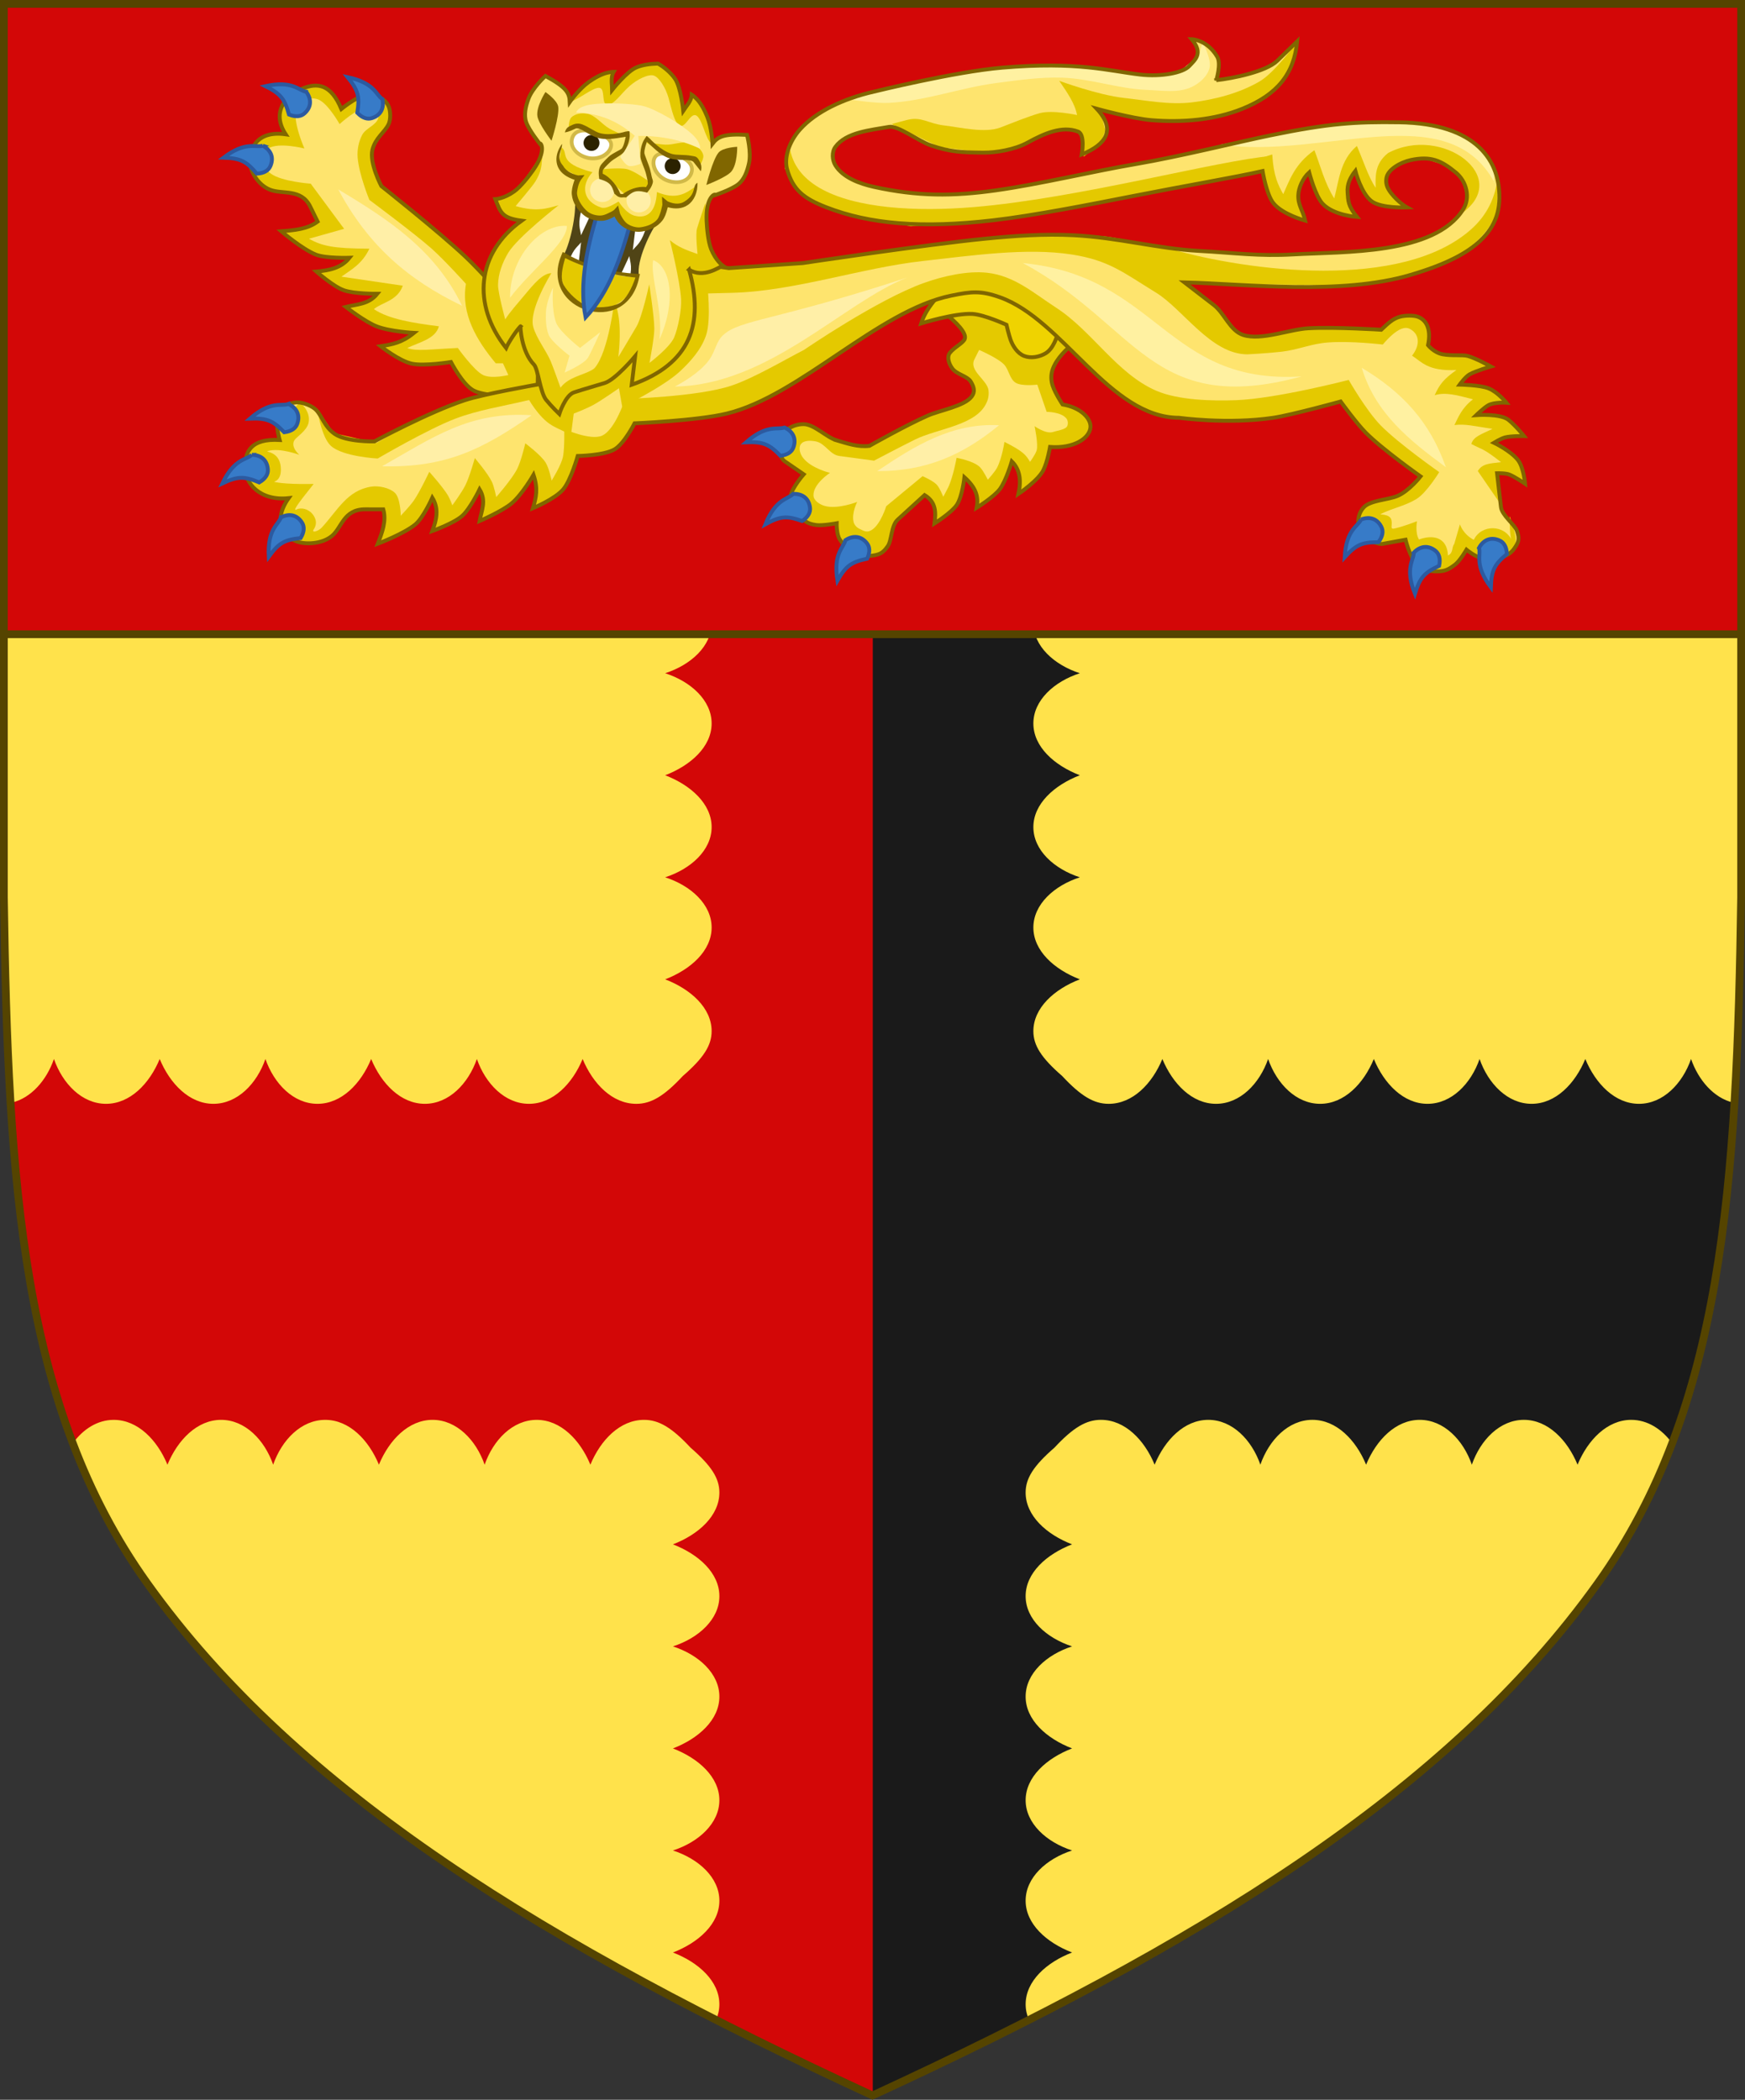 <?xml version="1.0" encoding="UTF-8" standalone="no"?>
<!-- Created with Inkscape (http://www.inkscape.org/) -->

<svg
   xmlns:dc="http://purl.org/dc/elements/1.1/"
   xmlns:cc="http://creativecommons.org/ns#"
   xmlns:rdf="http://www.w3.org/1999/02/22-rdf-syntax-ns#"
   xmlns:svg="http://www.w3.org/2000/svg"
   xmlns="http://www.w3.org/2000/svg"
   xmlns:sodipodi="http://sodipodi.sourceforge.net/DTD/sodipodi-0.dtd"
   xmlns:inkscape="http://www.inkscape.org/namespaces/inkscape"
   width="450"
   height="541.375"
   id="svg2"
   version="1.1"
   inkscape:version="0.92.2 5c3e80d, 2017-08-06"
   sodipodi:docname="Arms of William George Hunt.svg"
   inkscape:export-filename="/Users/Soda/Desktop/UK of the GB and NI.png"
   inkscape:export-xdpi="143.23364"
   inkscape:export-ydpi="143.23364">
  <rect width="100%" height="100%" fill="#333333" stroke="none"/>
  <defs
     id="defs4" />
  <sodipodi:namedview
     id="base"
     pagecolor="#ffffff"
     bordercolor="#666666"
     borderopacity="1.0"
     inkscape:pageopacity="0.0"
     inkscape:pageshadow="2"
     inkscape:zoom="1.0658037"
     inkscape:cx="225"
     inkscape:cy="270.68774"
     inkscape:document-units="px"
     inkscape:current-layer="layer1"
     showgrid="false"
     inkscape:window-width="1440"
     inkscape:window-height="790"
     inkscape:window-x="0"
     inkscape:window-y="1"
     inkscape:window-maximized="1"
     showguides="true"
     inkscape:guide-bbox="true"
     inkscape:object-nodes="false"
     inkscape:snap-nodes="false"
     inkscape:snap-page="true"
     inkscape:snap-bbox="false"
     inkscape:snap-grids="false"
     inkscape:snap-to-guides="false"
     fit-margin-top="0"
     fit-margin-left="0"
     fit-margin-right="0"
     fit-margin-bottom="0"
     inkscape:snap-global="false"
     inkscape:measure-start="0,0"
     inkscape:measure-end="0,0">
    <inkscape:grid
       type="xygrid"
       id="grid14322"
       empspacing="5"
       visible="true"
       enabled="true"
       snapvisiblegridlinesonly="true"
       originx="0"
       originy="-0.001" />
  </sodipodi:namedview>
  <g
     inkscape:label="Layer"
     inkscape:groupmode="layer"
     id="layer1"
     transform="translate(588.048,126.626)"
     style="display:inline">
    <g
       id="g5577"
       transform="translate(0,0.051)">
      <path
         inkscape:connector-curvature="0"
         id="path970"
         style="display:inline;fill:#ffe24b;fill-opacity:1;stroke:none;stroke-width:2;stroke-miterlimit:4;stroke-dasharray:none;stroke-opacity:1"
         d="m -175.953,281.505 c 32.24,-45.131 35.83,-102.85 36.905,-176.814 v -230.318 h -224 -224 v 230.318 c 1.075,73.964 4.664,131.682 36.905,176.814 38.837,54.365 103.537,93.598 187.095,132.143 83.558,-38.545 148.258,-77.777 187.095,-132.143 z"
         sodipodi:nodetypes="scccccscs" />
    </g>
    <g
       id="g5572"
       transform="translate(0.068)">
      <path
         style="display:inline;fill:#1a1a1a;stroke:none;stroke-width:1px;stroke-linecap:butt;stroke-linejoin:miter;stroke-opacity:1"
         d="m -321.463,-43.626 c 0.905,5.181 5.839,9.354 11.812,11.654 -6.616,2.548 -11.98,7.384 -11.98,13.354 0,5.969 5.365,10.807 11.98,12.951 -6.616,2.144 -11.98,6.984 -11.98,12.953 -2e-5,5.969 5.365,10.811 11.98,13.359 -6.616,2.548 -11.98,7.384 -11.98,13.354 0,5.969 5.365,10.809 11.98,12.953 -6.616,2.144 -11.98,6.982 -11.98,12.951 0,5.969 5.363,10.808 11.979,13.355 -6.616,2.548 -11.979,7.39 -11.979,13.359 0,5.969 5.365,10.807 11.98,12.951 -6.616,2.144 -11.98,6.982 -11.98,12.951 0,5.969 5.363,10.809 11.979,13.357 -6.616,2.548 -11.979,7.388 -11.979,13.357 0,3.66 2.029,6.885 7.432,11.57 4.856,5.213 8.201,7.172 11.994,7.172 6.186,0 11.199,-5.177 13.84,-11.561 2.641,6.384 7.655,11.559 13.842,11.559 6.186,-2e-5 11.205,-5.175 13.428,-11.559 2.222,6.384 7.234,11.559 13.42,11.559 6.186,-2e-5 11.203,-5.175 13.844,-11.559 2.641,6.384 7.655,11.559 13.842,11.559 6.186,0 11.203,-5.175 13.426,-11.559 2.222,6.384 7.234,11.559 13.42,11.559 6.186,0 11.203,-5.175 13.844,-11.559 2.641,6.384 7.655,11.559 13.842,11.559 6.186,2e-5 11.205,-5.175 13.428,-11.559 1.905,5.471 5.861,10.044 10.848,11.242 v 4.346 c -2.109,31.135 -6.417,58.812 -15.76,83.418 -2.616,-3.557 -6.291,-5.967 -10.512,-5.967 -6.186,-5e-5 -11.201,5.173 -13.842,11.557 -2.641,-6.384 -7.653,-11.561 -13.84,-11.561 -6.186,0 -11.201,5.177 -13.424,11.561 -2.222,-6.384 -7.239,-11.559 -13.426,-11.559 -6.186,0 -11.201,5.175 -13.842,11.559 -2.641,-6.384 -7.653,-11.561 -13.84,-11.561 -6.186,0 -11.201,5.177 -13.424,11.561 -2.222,-6.384 -7.241,-11.559 -13.428,-11.559 -6.186,0 -11.201,5.175 -13.842,11.559 -2.641,-6.384 -7.653,-11.561 -13.84,-11.561 -3.793,0 -7.138,1.959 -11.994,7.172 -5.403,4.686 -7.432,7.912 -7.432,11.572 0,5.969 5.363,10.809 11.979,13.357 -6.616,2.548 -11.978,7.386 -11.979,13.355 0,5.969 5.365,10.809 11.98,12.953 -6.616,2.144 -11.98,6.984 -11.98,12.953 0,5.969 5.365,10.806 11.98,13.354 -6.616,2.548 -11.977,7.386 -11.977,13.355 0,5.969 5.361,10.813 11.977,12.957 -6.616,2.144 -11.98,6.982 -11.98,12.951 0,5.969 5.365,10.806 11.98,13.354 -6.616,2.548 -11.977,7.388 -11.977,13.357 0,1.398 0.304,2.73 0.84,3.984 -12.919,6.571 -26.388,13.056 -40.4,19.52 V -43.626 Z"
         id="path5568"
         inkscape:connector-curvature="0" />
      <path
         inkscape:connector-curvature="0"
         id="path5525"
         transform="translate(-588.048,-126.626)"
         d="m 183.279,83 c -0.905,5.181 -5.839,9.354 -11.812,11.654 6.616,2.548 11.98,7.384 11.98,13.354 0,5.969 -5.365,10.807 -11.98,12.951 6.616,2.144 11.98,6.984 11.98,12.953 2e-5,5.969 -5.365,10.811 -11.98,13.359 6.616,2.548 11.98,7.384 11.98,13.354 0,5.969 -5.365,10.809 -11.98,12.953 6.616,2.144 11.98,6.982 11.98,12.951 0,5.969 -5.363,10.808 -11.979,13.355 6.616,2.548 11.979,7.39 11.979,13.359 0,5.969 -5.365,10.807 -11.98,12.951 6.616,2.144 11.98,6.982 11.98,12.951 0,5.969 -5.363,10.809 -11.979,13.357 6.616,2.548 11.979,7.388 11.979,13.357 0,3.66 -2.029,6.885 -7.432,11.57 -4.856,5.213 -8.201,7.172 -11.994,7.172 -6.186,0 -11.199,-5.177 -13.84,-11.561 -2.641,6.384 -7.655,11.559 -13.842,11.559 -6.186,-2e-5 -11.205,-5.175 -13.428,-11.559 -2.222,6.384 -7.234,11.559 -13.42,11.559 -6.186,-2e-5 -11.203,-5.175 -13.844,-11.559 -2.641,6.384 -7.655,11.559 -13.842,11.559 -6.186,0 -11.203,-5.175 -13.426,-11.559 -2.222,6.384 -7.234,11.559 -13.42,11.559 -6.186,0 -11.203,-5.175 -13.844,-11.559 -2.641,6.384 -7.655,11.559 -13.842,11.559 -6.186,2e-5 -11.205,-5.175 -13.428,-11.559 C 11.943,278.514 7.986,283.087 3,284.285 v 4.346 c 2.109,31.135 6.417,58.812 15.76,83.418 2.616,-3.557 6.291,-5.967 10.512,-5.967 6.186,-5e-5 11.201,5.173 13.842,11.557 2.641,-6.384 7.653,-11.561 13.84,-11.561 6.186,0 11.201,5.177 13.424,11.561 2.222,-6.384 7.239,-11.559 13.426,-11.559 6.186,0 11.201,5.175 13.842,11.559 2.641,-6.384 7.653,-11.561 13.84,-11.561 6.186,0 11.201,5.177 13.424,11.561 2.222,-6.384 7.241,-11.559 13.428,-11.559 6.186,0 11.201,5.175 13.842,11.559 2.641,-6.384 7.653,-11.561 13.84,-11.561 3.793,0 7.138,1.959 11.994,7.172 5.403,4.686 7.432,7.912 7.432,11.572 0,5.969 -5.363,10.809 -11.979,13.357 6.616,2.548 11.978,7.386 11.979,13.355 0,5.969 -5.365,10.809 -11.98,12.953 6.616,2.144 11.98,6.984 11.98,12.953 0,5.969 -5.365,10.806 -11.98,13.354 6.616,2.548 11.977,7.386 11.977,13.355 0,5.969 -5.361,10.813 -11.977,12.957 6.616,2.144 11.98,6.982 11.98,12.951 0,5.969 -5.365,10.806 -11.98,13.354 6.616,2.548 11.977,7.388 11.977,13.357 0,1.398 -0.304,2.73 -0.84,3.984 12.919,6.571 26.388,13.056 40.4,19.52 V 83 Z"
         style="display:inline;fill:#d30707;fill-opacity:1;stroke:none;stroke-width:1px;stroke-linecap:butt;stroke-linejoin:miter;stroke-opacity:1" />
    </g>
    <g
       id="g34921"
       style="fill:#ffeb51;fill-opacity:1;stroke:#806600;stroke-width:1.5;stroke-miterlimit:4;stroke-dasharray:none"
       transform="translate(0,-7.906)">
      <g
         transform="translate(0,-1)"
         id="g28316"
         style="fill:#ffeb51;fill-opacity:1;stroke:#806600;stroke-width:1.5;stroke-miterlimit:4;stroke-dasharray:none" />
      <g
         transform="translate(0,-1)"
         id="g28303"
         style="fill:#ffeb51;fill-opacity:1;stroke:#806600;stroke-width:1.5;stroke-miterlimit:4;stroke-dasharray:none" />
    </g>
    <g
       id="g6659"
       transform="translate(0,-0.027)">
      <g
         transform="translate(0,10.802)"
         id="g6663" />
    </g>
    <g
       style="stroke-width:0.888;stroke-miterlimit:4;stroke-dasharray:none"
       id="g11618-9-0-2"
       transform="matrix(1.127,0,0,1.127,186.794,233.424)" />
    <g
       id="g6663-8"
       transform="matrix(1.145,0,0,1.145,1430.151,21.315)"
       style="stroke-width:1.31;stroke-miterlimit:4;stroke-dasharray:none" />
    <g
       style="stroke-width:0.772;stroke-miterlimit:4;stroke-dasharray:none"
       id="g11618-9-0-2-0"
       transform="matrix(1.295,0,0,1.295,121.073,160.443)" />
    <g
       style="stroke-width:0.87;stroke-miterlimit:4;stroke-dasharray:none"
       id="g13998"
       transform="matrix(1.149,0,0,1.149,-93.647,-107.877)" />
    <g
       style="stroke-width:0.772;stroke-miterlimit:4;stroke-dasharray:none"
       id="g11618-9-0-2-0-2"
       transform="matrix(1.295,0,0,1.295,-126.892,-684.592)" />
    <g
       style="stroke-width:0.87;stroke-miterlimit:4;stroke-dasharray:none"
       id="g13998-3"
       transform="matrix(1.149,0,0,1.149,-341.611,-952.912)" />
    <g
       style="stroke-width:0.888;stroke-miterlimit:4;stroke-dasharray:none"
       id="g11618-9-0-2-9"
       transform="matrix(0.169,0,0,0.178,1533.593,564.701)" />
    <g
       id="g13998-5"
       transform="matrix(0.15,0,0,0.158,1505.556,527.839)" />
    <g
       style="display:inline;stroke-width:1;stroke-miterlimit:4;stroke-dasharray:none"
       id="g16963-90-4"
       transform="matrix(0.12,-0.095,0.09,0.126,1666.233,675.448)" />
    <path
       inkscape:connector-curvature="0"
       id="path7014-6-7-28-1-9-2-88"
       d="m -586.177,-126.105 c -0.594,38.465 -0.874,76.933 -0.865,115.401 0.005,19.234 0.081,28.369 0.227,47.602 h 447.762 V -126.105 Z"
       style="display:inline;fill:#d30707;fill-opacity:1;stroke:none;stroke-width:1.005" />
    <path
       inkscape:connector-curvature="0"
       id="path968-9"
       style="display:inline;fill:none;fill-opacity:1;stroke:#554400;stroke-width:2;stroke-miterlimit:4;stroke-dasharray:none;stroke-opacity:1"
       d="m -175.953,281.505 c 32.24,-45.131 35.83,-102.85 36.905,-176.814 v -230.318 h -224 -224 v 230.318 c 1.075,73.964 4.664,131.682 36.905,176.814 38.837,54.365 103.537,93.598 187.095,132.143 83.558,-38.545 148.258,-77.777 187.095,-132.143 z"
       sodipodi:nodetypes="scccccscs" />
    <g
       style="stroke-width:1;stroke-miterlimit:4;stroke-dasharray:none"
       id="g9789"
       transform="translate(-2564.1,15.298)">
      <g
         transform="matrix(1.949,0,0,1.949,1190.944,329.396)"
         id="g5915-3-0-8"
         style="stroke-width:0.513;stroke-miterlimit:4;stroke-dasharray:none">
        <g
           id="g5810-8-5-0"
           style="stroke-width:0.513;stroke-miterlimit:4;stroke-dasharray:none">
          <path
             inkscape:connector-curvature="0"
             sodipodi:nodetypes="cscsccsccsccsccssscscsssscsccccc"
             id="path13429-8-0-02-6-2"
             d="m 469.892,-189.443 c 0,0 -3.213,-0.025 -4.5,-0.778 -1.399,-0.819 -2.898,-3.715 -2.898,-3.715 0,0 -3.543,0.575 -5.172,0.222 -1.702,-0.369 -4.138,-2.315 -4.138,-2.315 1.627,-0.24 2.842,-0.486 4.418,-1.76 0,0 -3.136,-0.166 -4.922,-0.854 -1.555,-0.599 -4.093,-2.583 -4.093,-2.583 1.45,-0.36 3.018,-0.315 4.16,-1.733 0,0 -3.072,0.028 -4.463,-0.481 -1.389,-0.508 -3.595,-2.462 -3.595,-2.462 1.688,-0.147 3.294,-0.46 4.379,-1.824 0,0 -3.111,0.106 -4.429,-0.412 -1.82,-0.715 -4.604,-3.096 -4.604,-3.096 1.751,-0.132 3.492,-0.283 4.817,-1.276 l -0.984,-1.999 c -1.188,-2.413 -3.677,-1.562 -5.331,-2.227 -1.624,-0.653 -2.535,-2.434 -2.624,-3.432 -0.156,-1.761 0.744,-4.45 4.717,-3.889 -1.976,-3.011 0.081,-5.174 2.184,-6.04 2.02,-0.832 3.803,-0.605 5.175,2.69 0,0 1.843,-1.491 2.842,-1.712 1.39,-0.308 2.957,0.154 3.451,1.455 0.203,0.535 0.277,1.654 -0.064,2.322 -0.539,1.057 -1.726,1.781 -2.114,3.326 -0.439,1.75 1.178,4.803 1.178,4.803 0,0 7.637,6.05 11.15,9.364 1.869,1.763 5.264,5.579 5.264,5.579 l 0.188,-0.109 h 7.57 l 0.676,12.773 -8.238,0.161 z"
             style="fill:#e4c900;fill-opacity:1;stroke:#806600;stroke-width:0.513;stroke-linecap:butt;stroke-linejoin:miter;stroke-miterlimit:4;stroke-dasharray:none;stroke-opacity:1" />
          <path
             inkscape:connector-curvature="0"
             sodipodi:nodetypes="csccccscssssscssscssscccccccccc"
             transform="translate(-265.268,-795.882)"
             id="path5784-48-8-4"
             d="m 728.67,600.086 c 0,0 2.143,3.009 3.344,3.582 1.149,0.549 3.344,0 3.344,0 l -0.716,-1.552 h -0.955 c -2.493,-2.995 -4.621,-6.515 -3.941,-10.509 0,0 -2.831,-3.14 -4.538,-4.657 -2.245,-1.995 -8.24,-6.448 -8.24,-6.448 0,0 -1.372,-3.327 -1.552,-5.612 -0.08,-1.012 0.13,-2.084 0.597,-2.985 0.479,-0.925 1.885,-1.261 2.149,-2.269 0.083,-0.317 -0.028,-0.704 -0.239,-0.955 -0.252,-0.3 -0.683,-0.501 -1.075,-0.478 -1.479,0.087 -3.821,2.269 -3.821,2.269 0,0 -1.465,-2.632 -2.747,-3.224 -0.542,-0.25 -1.24,-0.228 -1.791,0 -0.52,0.215 -1.032,0.655 -1.194,1.194 -0.514,1.712 1.075,5.254 1.075,5.254 0,0 -3.447,-0.876 -4.777,0 -0.506,0.334 -0.767,1.068 -0.716,1.672 0.055,0.66 0.536,1.286 1.075,1.672 1.467,1.052 5.254,1.314 5.254,1.314 l 4.418,5.971 -4.657,1.314 c 1.774,0.966 3.164,1.293 8.001,1.314 -0.985,2.07 -2.43,2.78 -3.702,3.702 l 8.12,1.194 c -0.706,2.032 -2.828,2.22 -3.821,3.105 2.053,1.366 5.296,1.839 8.598,2.269 -0.446,1.666 -2.554,2.085 -4.18,2.866 1.188,0.491 3.271,0.146 6.687,0 z"
             style="fill:#fee46e;fill-opacity:1;stroke:none" />
          <path
             inkscape:connector-curvature="0"
             style="fill:#ffefa7;fill-opacity:1;stroke:none"
             d="m 463.964,-201.373 c -3.57,-7.416 -9.762,-11.437 -16.381,-15.396 3.969,7.437 9.255,11.964 16.381,15.396 z"
             id="path4316-0-8-3-5-8"
             sodipodi:nodetypes="ccc" />
        </g>
        <path
           inkscape:connector-curvature="0"
           sodipodi:nodetypes="csccc"
           id="path4318-6-3-4-90-3-3"
           d="m 453.421,-228.715 c 0.266,1.262 -0.267,2.173 -1.41,2.521 -0.568,0.173 -1.225,5.8e-4 -1.911,-0.713 0.33,-2.096 0.165,-2.919 -1.282,-4.714 3.617,0.771 3.755,2.373 4.603,2.905 z"
           style="fill:#377bc8;fill-opacity:1;stroke:#2c5aa0;stroke-width:0.513;stroke-linecap:butt;stroke-linejoin:miter;stroke-miterlimit:4;stroke-dasharray:none;stroke-opacity:1" />
        <path
           inkscape:connector-curvature="0"
           sodipodi:nodetypes="csccc"
           id="path4318-6-3-4-0-5-7-9"
           d="m 443.338,-229.692 c 0.765,1.039 0.657,2.089 -0.24,2.878 -0.446,0.393 -1.115,0.508 -2.034,0.143 -0.568,-2.045 -1.059,-2.725 -3.119,-3.76 3.612,-0.796 4.4,0.605 5.393,0.738 z"
           style="fill:#377bc8;fill-opacity:1;stroke:#2c5aa0;stroke-width:0.513;stroke-linecap:butt;stroke-linejoin:miter;stroke-miterlimit:4;stroke-dasharray:none;stroke-opacity:1" />
        <path
           inkscape:connector-curvature="0"
           sodipodi:nodetypes="csccc"
           id="path4318-6-3-4-6-2-6-0"
           d="m 437.61,-222.548 c 1.128,0.625 1.468,1.625 0.982,2.716 -0.241,0.543 -0.802,0.927 -1.789,0.978 -1.369,-1.622 -2.099,-2.036 -4.402,-2.117 2.951,-2.229 4.252,-1.285 5.21,-1.577 z"
           style="fill:#377bc8;fill-opacity:1;stroke:#2c5aa0;stroke-width:0.513;stroke-linecap:butt;stroke-linejoin:miter;stroke-miterlimit:4;stroke-dasharray:none;stroke-opacity:1" />
      </g>
      <g
         transform="matrix(1.949,0,0,1.949,1190.944,329.396)"
         id="g5750-27-8-5"
         style="stroke-width:0.513;stroke-miterlimit:4;stroke-dasharray:none">
        <path
           inkscape:connector-curvature="0"
           style="fill:#e4c900;fill-opacity:1;stroke:#806600;stroke-width:0.513;stroke-linecap:butt;stroke-linejoin:miter;stroke-miterlimit:4;stroke-dasharray:none;stroke-opacity:1"
           d="m 513.508,-183.581 c -1.334,-0.39 -2.963,-2.144 -4.378,-2.136 -1.49,0.009 -2.541,0.84 -3.291,1.958 -0.358,0.533 0.204,2.529 0.761,2.913 l 2.567,1.765 c 0,0 -1.607,1.846 -1.729,2.886 -0.106,0.903 0.348,1.628 0.995,2.341 0.844,0.93 1.051,1.289 2.396,1.485 0.803,0.117 2.703,-0.234 2.703,-0.234 0,0 -0.044,1.481 0.425,2.165 0.851,1.239 2.295,2.331 3.945,2.157 1.289,-0.136 1.707,-0.331 2.388,-1.29 0.54,-0.761 0.432,-2.705 1.309,-3.505 l 3.566,-3.257 c 1.54,0.932 1.499,2.321 1.307,3.753 0,0 2.289,-1.446 2.97,-2.482 0.709,-1.079 0.99,-3.628 0.99,-3.628 1.449,1.307 1.929,2.475 1.618,4.037 0,0 2.33,-1.455 3.08,-2.482 0.844,-1.156 1.572,-3.655 1.572,-3.655 1.061,1.032 1.285,2.5 0.88,4.296 0,0 2.604,-1.744 3.3,-3.15 0.55,-1.111 0.88,-3.055 0.88,-3.055 3.164,0.23 5.207,-1.147 5.346,-2.573 0.108,-1.105 -1.144,-2.613 -3.691,-3.05 0,0 -0.94,-1.404 -1.296,-2.443 -0.245,-0.714 -0.263,-1.525 0,-2.234 0.526,-1.418 1.751,-2.612 3.004,-3.631 1.722,-1.402 5.471,-3.165 5.471,-3.165 l -1.097,-5.492 -12.765,-1.955 -14.11,3.478 c 2.572,1.18 8.332,5.214 7.862,6.744 -0.176,0.572 -1.401,1.114 -1.987,1.88 -0.431,0.564 -0.102,1.466 0.322,2.048 0.593,0.815 2.011,1.002 2.467,1.769 0.41,0.69 0.597,1.305 0.107,1.955 -0.966,1.283 -4.216,1.822 -5.793,2.514 -2.873,1.26 -7.737,4.008 -7.737,4.008 -1.513,0.197 -2.962,-0.327 -4.357,-0.734 z"
           id="path13429-0-9-3-6-2"
           sodipodi:nodetypes="ccscscscscsssccsccsccscscsssccccsssssscs" />
        <path
           inkscape:connector-curvature="0"
           style="fill:#ffe66f;fill-opacity:1;stroke:none"
           d="m 783.744,614.995 c 0,0 3.547,-1.866 5.43,-2.797 2.97,-1.468 8.161,-1.855 9.465,-4.899 0,0 0.369,-0.676 0.248,-1.614 -0.181,-1.404 -2.628,-2.564 -1.862,-4.096 l 0.621,-1.241 c 0,0 2.603,1.12 3.351,1.986 0.608,0.703 0.695,1.875 1.49,2.358 0.816,0.497 2.855,0.248 2.855,0.248 l 1.241,3.6 c 0,0 1.89,-0.016 2.607,0.869 0.21,0.259 0.25,0.684 0.124,0.993 -0.199,0.491 -1.347,0.616 -1.847,0.791 -0.976,0.342 -2.483,-0.762 -2.483,-0.762 0,0 0.523,2.441 0.265,3.232 -0.177,0.547 -0.869,1.49 -0.869,1.49 -0.549,-0.933 -0.906,-1.387 -3.383,-2.641 0,0 -0.299,2.081 -0.964,3.388 -0.308,0.605 -1.241,1.614 -1.241,1.614 0,0 -0.566,-1.149 -0.993,-1.614 -0.801,-0.872 -3.132,-1.278 -3.132,-1.278 0,0 -0.459,2.553 -1.115,3.914 -0.242,0.501 -0.655,1.241 -0.655,1.241 0,0 -0.447,-1.172 -0.869,-1.614 -0.5,-0.524 -1.862,-1.117 -1.862,-1.117 l -4.809,3.972 c 0,0 -0.727,2.35 -1.859,3.106 -0.655,0.437 -1.005,0.224 -1.711,-0.124 -0.342,-0.168 -0.65,-0.5 -0.745,-0.869 -0.306,-1.187 0.467,-2.675 0.467,-2.675 0,0 -2.587,1.014 -4.289,0.531 -0.648,-0.184 -1.456,-0.693 -1.49,-1.365 -0.078,-1.551 2.178,-3.013 2.178,-3.013 0,0 -2.548,-0.599 -3.605,-2.049 -0.345,-0.473 -0.589,-1.262 -0.248,-1.738 0.392,-0.547 1.326,-0.504 1.986,-0.372 1.26,0.251 1.834,1.753 3.108,1.925 z"
           id="path5660-79-7-2"
           transform="translate(-265.268,-795.882)"
           sodipodi:nodetypes="csssscssccssscsccscscscsccssscsscssssc" />
        <path
           inkscape:connector-curvature="0"
           sodipodi:nodetypes="ccc"
           id="path4316-5-02-1-7"
           d="m 535.017,-185.574 c -6.25,-0.321 -11.135,2.703 -16.128,6.072 6.405,0.029 11.312,-2.108 16.128,-6.072 z"
           style="fill:#ffefa7;fill-opacity:1;stroke:none" />
        <path
           inkscape:connector-curvature="0"
           style="fill:#377bc8;fill-opacity:1;stroke:#2c5aa0;stroke-width:0.513;stroke-linecap:butt;stroke-linejoin:miter;stroke-miterlimit:4;stroke-dasharray:none;stroke-opacity:1"
           d="m 506.627,-185.273 c 1.171,0.541 1.582,1.513 1.177,2.638 -0.201,0.559 -0.732,0.982 -1.714,1.105 -1.483,-1.518 -2.241,-1.878 -4.545,-1.791 2.781,-2.438 4.147,-1.591 5.081,-1.952 z"
           id="path4318-6-39-8-3"
           sodipodi:nodetypes="csccc" />
        <path
           inkscape:connector-curvature="0"
           style="fill:#377bc8;fill-opacity:1;stroke:#2c5aa0;stroke-width:0.513;stroke-linecap:butt;stroke-linejoin:miter;stroke-miterlimit:4;stroke-dasharray:none;stroke-opacity:1"
           d="m 507.768,-176.493 c 1.289,-0.04 2.092,0.645 2.233,1.832 0.07,0.59 -0.215,1.206 -1.038,1.755 -2.006,-0.693 -2.845,-0.676 -4.866,0.433 1.396,-3.425 2.997,-3.279 3.67,-4.02 z"
           id="path4318-6-3-9-4-7"
           sodipodi:nodetypes="csccc" />
        <path
           inkscape:connector-curvature="0"
           style="fill:#377bc8;fill-opacity:1;stroke:#2c5aa0;stroke-width:0.513;stroke-linecap:butt;stroke-linejoin:miter;stroke-miterlimit:4;stroke-dasharray:none;stroke-opacity:1"
           d="m 514.676,-170.361 c 1.081,-0.704 2.123,-0.536 2.86,0.404 0.366,0.467 0.443,1.142 0.026,2.039 -2.074,0.45 -2.782,0.901 -3.932,2.899 -0.588,-3.652 0.856,-4.358 1.046,-5.342 z"
           id="path4318-6-30-70-9-9"
           sodipodi:nodetypes="csccc" />
      </g>
      <path
         inkscape:connector-curvature="0"
         sodipodi:nodetypes="cssscscccc"
         id="path5636-39-7-0"
         d="m 2249.919,-62.03 c 0,0 -0.475,8.899 -4.191,11.177 -1.601,0.981 -3.842,1.388 -5.588,0.699 -1.692,-0.668 -2.874,-2.481 -3.493,-4.191 -0.396,-1.095 -1.048,-3.842 -1.048,-3.842 0,0 -5.682,-2.599 -8.732,-2.794 -4.489,-0.287 -13.272,2.445 -13.272,2.445 1.499,-4.662 5.534,-8.478 9.78,-12.224 l 14.669,-1.048 z"
         style="fill:#efd300;fill-opacity:1;stroke:#806600;stroke-width:1;stroke-linecap:butt;stroke-linejoin:miter;stroke-miterlimit:4;stroke-dasharray:none;stroke-opacity:1" />
      <g
         transform="matrix(1.949,0,0,1.949,1190.944,329.396)"
         id="g5837-8-3-2"
         style="stroke-width:0.513;stroke-miterlimit:4;stroke-dasharray:none">
        <path
           inkscape:connector-curvature="0"
           style="fill:#fee46e;fill-opacity:1;stroke:none"
           d="m 563.755,-231.218 c 2.157,-0.237 6.586,-1.116 8.073,-2.569 0.693,-0.677 2.636,-2.569 2.636,-2.569 -0.412,4.272 -2.602,7.041 -7.249,8.917 -3.708,1.497 -7.989,1.844 -12.027,1.511 -2.543,-0.209 -7.249,-1.511 -7.249,-1.511 2.582,2.768 1.27,4.721 -1.977,6.045 0,0 0.481,-2.651 -0.494,-3.023 -2.103,-0.803 -4.475,0.243 -6.709,1.472 -1.65,0.907 -4.148,1.331 -5.831,1.312 -2.803,-0.031 -4.357,-0.063 -6.978,-0.974 -1.581,-0.549 -4.324,-2.646 -5.486,-2.437 -2.509,0.45 -5.677,0.702 -7.104,2.647 -0.496,0.676 -0.435,1.734 0,2.444 0.976,1.593 3.169,2.425 5.106,2.851 5.762,1.266 10.465,1.258 16.151,0.454 5.861,-0.828 12.705,-2.488 18.565,-3.489 5.808,-0.993 13.297,-2.868 17.699,-3.774 7.779,-1.602 11.269,-1.823 17.091,-1.737 10.195,0.149 13.533,5.115 13.223,10.534 -0.319,5.567 -6.462,8.088 -11.722,9.65 -9.248,2.746 -21.946,1.182 -29.927,0.995 0,0 2.675,2.055 3.889,2.995 1.422,1.101 2.132,3.402 3.889,3.964 2.409,0.77 6.095,-0.757 8.642,-0.892 3.562,-0.189 9.614,0.198 9.614,0.198 0.927,-0.866 1.527,-1.467 2.49,-1.726 0.691,-0.186 1.777,-0.196 2.332,-0.002 1.097,0.384 1.835,1.568 1.375,3.771 0,0 0.76,0.976 1.92,1.201 1.228,0.239 2.662,0.028 3.362,0.231 1.154,0.334 3.024,1.387 3.024,1.387 0,0 -1.982,0.576 -2.806,1.037 -0.564,0.315 -1.317,1.359 -1.317,1.359 0,0 2.715,0.043 3.848,0.504 1.215,0.494 2.337,1.891 2.337,1.891 0,0 -1.634,-0.106 -2.413,0.345 -0.596,0.345 -1.573,1.294 -1.573,1.294 0,0 3.177,-0.237 4.261,0.63 0.959,0.768 2.062,2.143 2.062,2.143 0,0 -1.714,-0.033 -2.526,0.181 -0.528,0.139 -1.46,0.702 -1.46,0.702 0,0 2.196,1.05 3.161,2.269 0.771,0.974 0.962,3.152 0.962,3.152 0,0 -1.293,-0.889 -2.088,-1.216 -0.497,-0.204 -1.623,-0.171 -1.623,-0.171 l 0.515,4.472 c 0.127,1.1 1.807,2.29 2.107,3.141 0.378,1.073 0.283,1.476 -0.395,2.416 -0.869,1.204 -2.663,1.45 -4.214,1.208 -0.856,-0.133 -2.059,-1.124 -2.059,-1.124 0,0 -0.876,1.484 -1.466,1.939 -0.989,0.762 -1.414,0.666 -2.704,0.62 -0.99,-0.035 -1.87,-0.206 -2.555,-0.862 -0.788,-0.755 -1.335,-3.016 -1.335,-3.016 l -3.042,0.552 c -0.661,0.12 -2.663,-0.804 -2.886,-1.387 -0.468,-1.221 -0.513,-2.456 0.395,-3.447 0.862,-0.941 3.247,-0.99 4.462,-1.508 1.557,-0.664 3.053,-2.585 3.053,-2.585 0,0 -5.083,-3.586 -7.281,-5.817 -1.209,-1.226 -3.288,-4.093 -3.288,-4.093 0,0 -6.481,1.791 -8.925,2.154 -6.027,0.897 -12.448,0 -12.448,0 -9.213,0 -15.343,-12.98 -23.721,-15.943 -2.557,-0.904 -3.76,-0.763 -6.434,-0.215 -9.707,1.987 -20.07,13.271 -29.688,15.598 -3.948,0.955 -12.213,1.293 -12.213,1.293 0,0 -1.353,2.674 -2.633,3.437 -1.392,0.83 -4.886,0.884 -4.886,0.884 0,0 -0.894,3.197 -1.917,4.412 -1.07,1.269 -4.009,2.499 -4.009,2.499 0.434,-1.458 0.693,-2.575 0.079,-4.417 0,0 -1.461,2.551 -2.882,3.759 -1.237,1.051 -4.256,2.351 -4.256,2.351 0.242,-1.36 0.935,-2.651 0,-4.191 0,0 -1.242,2.577 -2.322,3.529 -1.078,0.951 -3.93,1.985 -3.93,1.985 0.552,-1.471 0.905,-2.941 0,-4.412 0,0 -1.181,2.642 -2.24,3.529 -1.462,1.225 -4.977,2.566 -4.977,2.566 0.593,-1.517 1.163,-3.034 0.725,-4.551 l -2.391,-0.004 c -2.886,-0.005 -3.07,2.426 -4.414,3.532 -1.32,1.087 -3.464,1.111 -4.491,0.773 -1.812,-0.597 -3.423,-2.697 -1.223,-5.784 -3.805,0.406 -5.788,-1.97 -5.779,-4.084 0.009,-2.031 0.75,-3.824 4.588,-3.607 0,0 -0.496,-1.759 -0.303,-2.684 0.269,-1.288 1.375,-2.407 2.871,-2.281 0.615,0.051 1.757,0.452 2.279,1.013 0.826,0.887 1.054,2.178 2.428,3.141 1.555,1.09 5.254,1.002 5.254,1.002 0,0 7.189,-3.878 11.93,-5.442 2.523,-0.832 9.688,-2.091 9.688,-2.091 l 0.225,-17.546 c 4.306,0.265 2.454,0.302 6.095,0.194 5.23,-0.156 18.971,1.958 18.971,1.958 l 9.784,-0.667 c 0,0 16.319,-2.454 24.083,-3.222 3.911,-0.387 7.863,-0.665 11.791,-0.46 5.916,0.308 10.997,1.771 16.557,2.071 4.675,0.253 7.869,0.728 12.543,0.46 6.674,-0.383 18.604,0.066 22.396,-5.949 0.984,-1.561 0.479,-3.699 -0.99,-4.902 -1.937,-1.586 -3.315,-2.184 -5.899,-1.638 -1.363,0.288 -3.096,1.242 -3.266,2.416 -0.092,0.636 0.023,1.432 0.606,2.184 1.001,1.292 2.133,1.682 2.133,1.682 0,0 -2.895,0.388 -4.214,-0.58 -1.388,-1.018 -2.634,-4.252 -2.634,-4.252 -0.652,0.825 -1.132,1.73 -1.022,2.905 0.095,1.013 -0.004,1.646 1.233,3.183 0,0 -3.063,-0.196 -4.53,-1.739 -0.986,-1.037 -1.791,-4.155 -1.791,-4.155 -0.869,0.787 -1.399,2.061 -1.437,3 -0.053,1.357 0.588,1.952 0.91,3.377 0,0 -3.019,-0.814 -4.214,-2.319 -0.927,-1.168 -1.421,-4.236 -1.421,-4.236 -3.473,0.794 -10.103,1.917 -17.322,3.339 -5.086,1.002 -12.854,2.542 -18.343,3.175 -9.428,1.087 -16.291,0.524 -22.087,-1.732 -3.016,-1.174 -4.375,-2.304 -5.152,-4.97 -0.441,-1.513 0.209,-3.657 1.706,-5.327 2.087,-2.327 5.712,-4.069 9.761,-4.989 0,0 10.724,-2.641 16.97,-3.174 10.014,-0.854 14.087,0.43 18.272,0.914 2.72,0.314 5.646,-0.201 6.502,-1.139 0.721,-0.789 1.913,-1.64 0.307,-3.543 0,0 2.035,0.037 3.387,2.33 0.552,0.936 -0.129,3.101 -0.129,3.101 z"
           id="path13429-5-6-1-3"
           sodipodi:nodetypes="cscscccsssscssscsssssssssssssscscsscssscssssscscscscscscssssssssscccscsccsccsccsccssscscsssscsccsssssscsssssscssscsssscscscscssscscc" />
        <path
           inkscape:connector-curvature="0"
           style="fill:#e4c900;fill-opacity:1;stroke:none"
           d="m 602.578,-173.561 c 0.378,1.073 1.232,3.426 0.554,4.366 -0.869,1.204 -2.663,1.45 -4.214,1.208 -0.856,-0.133 -2.059,-1.124 -2.059,-1.124 0,0 -0.876,1.484 -1.466,1.939 -0.989,0.762 -1.414,0.939 -2.704,0.894 -0.99,-0.035 -1.87,-0.479 -2.555,-1.135 -0.788,-0.755 -1.335,-3.016 -1.335,-3.016 l -3.042,0.552 c -0.661,0.12 -2.663,-0.804 -2.886,-1.387 -0.468,-1.221 -0.513,-2.456 0.395,-3.447 0.862,-0.941 3.247,-0.99 4.462,-1.508 1.557,-0.664 3.053,-2.585 3.053,-2.585 0,0 -5.083,-3.586 -7.281,-5.817 -1.209,-1.226 -3.288,-4.093 -3.288,-4.093 0,0 -6.481,1.791 -8.925,2.154 -6.027,0.897 -8.298,0 -12.448,0 -9.213,0 -15.343,-12.98 -23.721,-15.943 -2.557,-0.904 -3.76,-0.763 -6.434,-0.215 -9.707,1.987 -20.07,13.271 -29.688,15.598 -3.948,0.955 -12.213,1.293 -12.213,1.293 0,0 -1.353,2.674 -2.633,3.437 -1.392,0.83 -4.886,0.884 -4.886,0.884 0,0 -0.894,3.197 -1.917,4.412 -1.07,1.269 -4.009,2.499 -4.009,2.499 0.434,-1.458 0.693,-2.575 0.079,-4.417 0,0 -1.461,2.551 -2.882,3.759 -1.237,1.051 -4.256,2.351 -4.256,2.351 0.242,-1.36 0.935,-2.651 0,-4.191 0,0 -1.242,2.577 -2.322,3.529 -1.078,0.951 -3.93,1.985 -3.93,1.985 0.552,-1.471 0.905,-2.941 0,-4.412 0,0 -1.181,2.642 -2.24,3.529 -1.462,1.225 -4.977,2.566 -4.977,2.566 0.593,-1.517 1.163,-3.034 0.725,-4.551 l -2.391,-0.004 c -2.886,-0.005 -3.07,2.426 -4.414,3.532 -1.32,1.087 -3.464,1.111 -4.491,0.773 -1.812,-0.597 -3.423,-2.697 -1.223,-5.784 -3.805,0.406 -5.788,-1.97 -5.779,-4.084 0.009,-2.031 0.75,-3.824 4.588,-3.607 0,0 -0.496,-1.759 -0.303,-2.684 0.269,-1.288 2.2,-0.939 2.871,-2.281 0.059,-0.118 1.589,1.113 1.264,2.672 -0.223,1.07 -1.637,1.914 -1.882,2.328 -0.537,0.909 0.653,1.929 0.653,1.929 0,0 -2.571,-0.971 -4.132,-0.511 -0.564,0.166 1.479,-0.045 1.679,2.105 0.213,2.282 -1.515,1.854 -0.596,2.035 1.591,0.312 4.935,0.218 4.935,0.218 0.08,0 -3.233,3.886 -2.25,3.386 0.643,-0.327 1.541,-0.025 2.008,0.482 0.414,0.45 0.855,1.255 0.275,2.123 -0.378,0.566 0.6,0.279 1.056,-0.218 2.119,-2.311 3.355,-4.907 6.532,-5.411 0.966,-0.153 2.398,0.133 3.121,0.798 0.773,0.711 0.798,3.048 0.798,3.048 0,0 1.237,-1.296 1.742,-2.032 0.808,-1.178 2.032,-3.774 2.032,-3.774 0,0 1.782,1.986 2.468,3.121 0.246,0.408 0.581,1.306 0.581,1.306 0,0 1.273,-1.727 1.742,-2.685 0.551,-1.127 1.234,-3.556 1.234,-3.556 0,0 1.69,1.967 2.25,3.121 0.307,0.634 0.581,2.032 0.581,2.032 0,0 2.055,-2.333 2.758,-3.701 0.545,-1.062 1.089,-3.411 1.089,-3.411 0,0 2.023,1.501 2.685,2.54 0.452,0.71 0.798,2.395 0.798,2.395 0,0 1.34,-2.133 1.524,-3.266 0.202,-1.242 0.145,-3.556 0.145,-3.556 0,0 3.46,1.561 5.008,0.871 1.747,-0.779 3.048,-4.863 3.048,-4.863 0,0 9.583,-0.249 14.062,-1.749 2.931,-0.982 6.879,-3.327 9.626,-4.744 0,0 9.712,-6.664 15.91,-8.865 2.478,-0.88 5.69,-1.614 8.304,-1.325 3.594,0.398 6.115,2.664 9.147,4.635 4.764,3.095 7.999,8.699 13.209,10.963 2.922,1.27 7.41,1.376 10.594,1.257 5.339,-0.2 14.887,-2.677 14.887,-2.677 0,0 2.329,4.085 4.271,6.051 2.418,2.447 7.707,6.14 7.707,6.14 0,0 -1.649,2.722 -3.01,3.558 -1.488,0.914 -3.159,1.204 -4.721,1.984 -0.293,0.146 1.166,-0.084 1.397,0.767 0.197,0.726 -0.284,1.315 0.45,1.148 1.233,-0.281 2.942,-0.958 2.942,-0.958 0,0 -0.285,1.516 0.263,2.42 1.743,-0.649 3.72,-0.394 3.835,2.112 0.745,-0.355 0.445,-1.028 0.829,-1.521 l 0.753,-2.6 c 0,0 0.391,1.3 1.836,2.053 0.997,-2.081 4.131,-2.069 5.076,0.163 -0.375,-0.313 -0.329,-3.307 -0.329,-3.307 z"
           id="path13429-5-2-4-5-0-9"
           sodipodi:nodetypes="cscscscscssssssssssccscsccsccsccsccssscscsssscssscsssssscscscscscscscscscssssssscscsssscccscccc" />
        <path
           inkscape:connector-curvature="0"
           style="fill:#e4c900;fill-opacity:1;stroke:none"
           d="m 737.878,606.582 c 0,0 1.408,2.651 3.217,3.729 0.811,0.483 2.555,1.235 2.555,1.235 l 0.357,-2.776 c 0,0 1.619,-0.619 2.626,-1.167 1.007,-0.548 3.356,-2.189 3.356,-2.189 l 0.438,2.481 c 0,0 5.408,-2.652 7.587,-4.669 1.456,-1.348 2.868,-2.934 3.502,-4.815 0.73,-2.167 0.146,-6.858 0.146,-6.858 l -14.764,0.519 -3.358,12.792 -5.662,1.718 z"
           id="path5808-7-2-9"
           transform="translate(-265.268,-795.882)"
           sodipodi:nodetypes="csccsccssccccc" />
        <path
           inkscape:connector-curvature="0"
           style="fill:#e4c900;fill-opacity:1;stroke:none"
           d="m 600.905,-179.223 c 0,0 1.126,-0.033 1.623,0.171 0.795,0.327 2.088,1.216 2.088,1.216 0,0 -0.191,-2.178 -0.962,-3.152 -0.965,-1.219 -3.161,-2.269 -3.161,-2.269 0,0 0.932,-0.562 1.46,-0.702 0.812,-0.214 2.526,-0.181 2.526,-0.181 0,0 -1.103,-1.376 -2.062,-2.143 -1.083,-0.867 -4.261,-0.63 -4.261,-0.63 0,0 0.977,-0.949 1.573,-1.294 0.779,-0.451 2.413,-0.345 2.413,-0.345 0,0 -1.122,-1.397 -2.337,-1.891 -1.134,-0.461 -3.848,-0.504 -3.848,-0.504 0,0 0.753,-1.044 1.317,-1.359 0.824,-0.461 2.806,-1.037 2.806,-1.037 0,0 -1.869,-1.053 -3.024,-1.387 -0.7,-0.203 -2.134,0.008 -3.362,-0.231 -1.16,-0.225 -1.92,-1.201 -1.92,-1.201 0.46,-2.203 -0.278,-3.387 -1.375,-3.771 -0.554,-0.194 -1.641,-0.184 -2.332,0.002 -0.963,0.259 -1.563,0.86 -2.49,1.726 0,0 -6.052,-0.387 -9.614,-0.198 -2.547,0.135 -6.233,1.662 -8.642,0.892 -1.757,-0.562 -2.467,-2.863 -3.889,-3.964 -1.214,-0.94 -3.889,-2.995 -3.889,-2.995 -2.969,-3.558 -3.222,-4.045 -8.382,-5.754 -3.306,-0.602 -2.595,-0.296 -6.239,-0.485 -3.927,-0.204 -7.88,0.074 -11.791,0.46 -7.764,0.768 -24.083,3.222 -24.083,3.222 l -9.784,0.667 c 0,0 -13.741,-2.114 -18.971,-1.958 -3.641,0.108 -1.79,0.071 -6.095,-0.194 l -0.038,2.957 c 0,0 8.426,1.833 12.936,2.276 4.358,0.428 8.362,0.313 12.738,0.185 8.183,-0.24 16.959,-3.299 25.095,-4.206 6.516,-0.727 13.722,-1.781 19.651,-0.869 4.98,0.766 6.891,2.409 11.186,5.043 3.613,2.215 7.277,8.173 12.116,8.173 0,0 2.737,-0.139 4.521,-0.348 2.248,-0.263 3.83,-1.04 6.086,-1.217 3.071,-0.242 7.296,0.269 7.296,0.269 1.99,-2.319 3.008,-2.365 3.58,-2.07 1.259,0.65 1.43,2.087 0.296,3.543 1.252,0.788 2.052,2.081 5.863,1.897 -1.678,1.221 -2.185,1.829 -2.874,3.332 1.43,-0.431 2.93,-0.021 5.071,0.543 -1.515,1.184 -1.932,2.362 -2.456,3.405 1.422,-0.17 2.485,0.114 5.04,0.511 -1.458,0.698 -2.554,1.029 -2.799,1.997 1.665,0.868 1.51,0.526 3.932,2.403 -1.539,0.183 -2.478,0.185 -3.078,1.173 l 2.935,4.269 z"
           id="path13429-5-2-7-6-3-7"
           sodipodi:nodetypes="ccsssssscsssssscssscssssccsssssscsssssssscsccccccccccc" />
        <path
           inkscape:connector-curvature="0"
           style="fill:#e4c900;fill-opacity:1;stroke:none"
           d="m 557.481,-204.788 10.97,0.565 9.161,0.113 h 5.768 c 6.633,-1.337 14.359,-2.799 17.529,-9.5 l 0.113,-4.976 c -0.288,2.959 -1.528,5.28 -3.476,7.034 -9.232,8.318 -29.839,5.539 -39.726,2.692 l -6.899,-0.905 z"
           id="path4414-27-7-0"
           sodipodi:nodetypes="ccccccsccc" />
        <path
           inkscape:connector-curvature="0"
           style="fill:#e4c900;fill-opacity:1;stroke:none"
           d="m 571.177,-221.208 c -7.262,0.596 -25.522,5.614 -39.555,6.782 -7.497,0.624 -15.682,0.212 -20.405,-2.572 -2.082,-1.227 -3.491,-2.915 -3.873,-5.178 l -0.695,2.642 2.225,3.476 5.005,2.364 9.454,1.807 10.289,-0.834 5.839,-0.556 30.727,-5.839 z"
           id="path5188-0-1-3"
           sodipodi:nodetypes="cssccccccccc" />
        <path
           inkscape:connector-curvature="0"
           style="fill:#e4c900;fill-opacity:1;stroke:none"
           d="m 571.163,-221.392 c 0.163,2.874 0.801,4.087 1.453,5.248 0.831,-1.812 1.514,-3.999 4.124,-5.811 0.774,1.999 1.356,4.374 2.624,6.373 0.62,-2.265 0.74,-5.022 2.999,-6.936 0.819,1.888 1.554,4.196 2.484,5.53 -0.02,-1.437 -0.173,-3.155 1.64,-4.592 7.091,-3.79 16.558,3.201 9.7,8.013 l 0.094,0.047 0.609,-2.109 -0.656,-2.624 -2.156,-1.687 -2.765,-0.89 -3.561,0.703 -1.546,1.593 0.469,1.968 2.343,2.202 -3.796,-0.281 -1.687,-1.172 -1.453,-3.093 -0.89,1.734 0.094,2.343 1.172,1.781 -2.859,-0.609 -2.109,-1.453 -1.546,-3.655 -1.078,1.265 -0.422,1.968 1.078,2.905 -2.765,-1.031 -2.062,-2.156 -0.703,-3.468 -4.124,0.984 c 1.519,-0.979 -1.44,-1.004 5.295,-3.093 z"
           id="path5190-39-8-9"
           sodipodi:nodetypes="cccccccccccccccccccccccccccccccccc" />
        <path
           inkscape:connector-curvature="0"
           style="fill:#e4c900;fill-opacity:1;stroke:none"
           d="m 520.821,-225.427 6.301,3.052 6.301,0.788 3.938,-0.689 4.332,-2.166 3.446,-0.197 0.984,1.28 0.099,2.264 2.264,-1.87 0.591,-1.575 -0.689,-2.756 4.627,1.181 5.907,0.394 6.104,-0.984 5.415,-2.166 2.658,-2.756 1.378,-4.725 c 0,0 -2.912,4.093 -5.021,5.316 -2.658,1.541 -5.908,2.393 -8.959,2.756 -2.965,0.353 -5.99,-0.263 -8.959,-0.591 -3.442,-0.38 -8.565,-2.264 -8.565,-2.264 1.039,1.51 2.091,3.019 2.363,4.529 0,0 -3.24,-0.713 -4.948,-0.247 -1.346,0.367 -3.9,1.395 -5.202,1.896 -2.022,0.777 -5.268,-0.014 -7.419,-0.27 -2.221,-0.264 -3.001,-1.245 -4.998,-0.714 l -1.946,0.517 z"
           id="path5192-99-9-8"
           sodipodi:nodetypes="cccccccccccccccccsssccsssscc" />
        <path
           inkscape:connector-curvature="0"
           style="fill:#fff1a1;fill-opacity:1;stroke:none"
           d="m 515.531,-228.618 c 0,0 3.233,0.485 4.855,0.405 4.828,-0.24 9.47,-1.995 14.263,-2.63 2.884,-0.382 5.791,-0.798 8.699,-0.708 3.78,0.117 7.449,1.476 11.228,1.618 1.992,0.075 4.17,0.458 5.968,-0.405 1.033,-0.495 2.062,-1.414 2.327,-2.529 0.283,-1.194 -1.012,-3.54 -1.012,-3.54 l 0.101,0.101 -0.506,1.821 -2.327,1.922 -2.731,0.708 -4.552,-0.405 -6.878,-0.809 h -7.688 l -8.598,1.012 -8.396,1.72 z"
           id="path5194-1-3-6"
           sodipodi:nodetypes="cssssssc" />
        <path
           inkscape:connector-curvature="0"
           style="fill:#fff1a1;fill-opacity:1;stroke:none"
           d="m 564.291,-222.695 c 13.687,2.015 30.165,-6.544 36.335,5.128 l -0.147,-0.147 0.098,-1.791 -2.735,-3.484 -4.102,-1.97 -7.885,-0.689 -9.697,0.76 -11.868,2.192 z"
           id="path5196-7-7-5"
           sodipodi:nodetypes="ccccccccc" />
        <path
           inkscape:connector-curvature="0"
           style="fill:#e4c900;fill-opacity:1;stroke:none"
           d="m 444.795,-187.753 c 0,0 0.522,3.729 1.807,4.905 1.578,1.445 6.196,1.678 6.196,1.678 0,0 6.708,-3.926 10.326,-5.292 2.948,-1.113 6.097,-1.601 9.165,-2.323 0.986,-0.232 2.969,-0.645 2.969,-0.645 0,0 0.529,-3.357 0.387,-5.034 -0.134,-1.591 -1.162,-4.647 -1.162,-4.647 l -0.774,8.132 -8.132,1.678 -7.228,2.711 -5.679,3.356 -5.679,-1.291 z"
           id="path5465-2-4-7"
           sodipodi:nodetypes="cscsscsc" />
        <path
           inkscape:connector-curvature="0"
           style="fill:none;stroke:#806600;stroke-width:0.513;stroke-linecap:butt;stroke-linejoin:miter;stroke-miterlimit:4;stroke-dasharray:none;stroke-opacity:1"
           d="m 563.755,-231.218 c 2.157,-0.237 6.586,-1.116 8.073,-2.569 0.693,-0.677 2.636,-2.569 2.636,-2.569 -0.412,4.272 -2.602,7.041 -7.249,8.917 -3.708,1.497 -7.989,1.844 -12.027,1.511 -2.543,-0.209 -7.249,-1.511 -7.249,-1.511 2.582,2.768 1.27,4.721 -1.977,6.045 0,0 0.481,-2.651 -0.494,-3.023 -2.103,-0.803 -4.475,0.243 -6.709,1.472 -1.65,0.907 -4.148,1.33 -5.831,1.312 -2.803,-0.031 -4.357,-0.063 -6.978,-0.974 -1.581,-0.549 -4.324,-2.646 -5.486,-2.437 -2.509,0.45 -5.677,0.702 -7.104,2.647 -0.496,0.676 -0.435,1.734 0,2.444 0.976,1.593 3.169,2.425 5.106,2.851 5.762,1.266 10.465,1.258 16.151,0.454 5.861,-0.828 12.705,-2.488 18.565,-3.489 5.808,-0.993 13.297,-2.868 17.699,-3.774 7.779,-1.602 11.269,-1.823 17.091,-1.737 10.195,0.149 13.533,5.115 13.223,10.534 -0.319,5.567 -6.462,8.088 -11.722,9.65 -9.248,2.746 -21.946,1.182 -29.927,0.995 0,0 2.675,2.055 3.889,2.995 1.422,1.101 2.132,3.402 3.889,3.964 2.409,0.77 6.095,-0.757 8.642,-0.892 3.562,-0.189 9.614,0.198 9.614,0.198 0.927,-0.866 1.527,-1.467 2.49,-1.726 0.691,-0.186 1.777,-0.196 2.332,-0.002 1.097,0.384 1.835,1.568 1.375,3.771 0,0 0.76,0.976 1.92,1.201 1.228,0.239 2.662,0.028 3.362,0.231 1.154,0.334 3.024,1.387 3.024,1.387 0,0 -1.982,0.576 -2.806,1.037 -0.564,0.315 -1.317,1.359 -1.317,1.359 0,0 2.715,0.043 3.848,0.504 1.215,0.494 2.337,1.891 2.337,1.891 0,0 -1.634,-0.106 -2.413,0.345 -0.596,0.345 -1.573,1.294 -1.573,1.294 0,0 3.177,-0.237 4.261,0.63 0.959,0.768 2.062,2.143 2.062,2.143 0,0 -1.714,-0.033 -2.526,0.181 -0.528,0.139 -1.46,0.702 -1.46,0.702 0,0 2.196,1.05 3.161,2.269 0.771,0.974 0.962,3.152 0.962,3.152 0,0 -1.293,-0.889 -2.088,-1.216 -0.497,-0.204 -1.623,-0.171 -1.623,-0.171 l 0.515,4.472 c 0.127,1.1 1.807,2.29 2.107,3.141 0.378,1.073 0.283,1.476 -0.395,2.416 -0.869,1.204 -2.663,1.45 -4.214,1.208 -0.856,-0.133 -2.059,-1.124 -2.059,-1.124 0,0 -0.876,1.484 -1.466,1.939 -0.989,0.762 -1.465,0.972 -2.755,0.927 -0.99,-0.035 -1.819,-0.513 -2.504,-1.169 -0.788,-0.755 -1.335,-3.016 -1.335,-3.016 l -3.042,0.552 c -0.661,0.12 -2.663,-0.804 -2.886,-1.387 -0.468,-1.221 -0.513,-2.456 0.395,-3.447 0.862,-0.941 3.247,-0.99 4.462,-1.508 1.557,-0.664 3.053,-2.585 3.053,-2.585 0,0 -5.083,-3.586 -7.281,-5.817 -1.209,-1.226 -3.288,-4.093 -3.288,-4.093 0,0 -6.481,1.791 -8.925,2.154 -6.027,0.897 -12.448,0 -12.448,0 -9.213,0 -15.343,-12.98 -23.721,-15.943 -2.557,-0.904 -3.76,-0.763 -6.434,-0.215 -9.707,1.987 -20.07,13.271 -29.688,15.598 -3.948,0.955 -12.213,1.293 -12.213,1.293 0,0 -1.353,2.674 -2.633,3.437 -1.392,0.83 -4.886,0.884 -4.886,0.884 0,0 -0.894,3.197 -1.917,4.412 -1.07,1.269 -4.009,2.499 -4.009,2.499 0.434,-1.458 0.693,-2.575 0.079,-4.417 0,0 -1.461,2.551 -2.882,3.759 -1.237,1.051 -4.256,2.351 -4.256,2.351 0.242,-1.36 0.935,-2.651 0,-4.191 0,0 -1.242,2.577 -2.322,3.529 -1.078,0.951 -3.93,1.985 -3.93,1.985 0.552,-1.471 0.905,-2.941 0,-4.412 0,0 -1.181,2.642 -2.24,3.529 -1.462,1.225 -4.977,2.566 -4.977,2.566 0.593,-1.517 1.163,-3.034 0.725,-4.551 l -2.391,-0.004 c -2.886,-0.005 -3.07,2.426 -4.414,3.532 -1.32,1.087 -3.464,1.111 -4.491,0.773 -1.812,-0.597 -3.423,-2.697 -1.223,-5.784 -3.805,0.406 -5.788,-1.97 -5.779,-4.084 0.009,-2.031 0.75,-3.824 4.588,-3.607 0,0 -0.496,-1.759 -0.303,-2.684 0.269,-1.288 1.375,-2.407 2.871,-2.281 0.615,0.051 1.757,0.452 2.279,1.013 0.826,0.887 1.054,2.178 2.428,3.141 1.555,1.09 5.254,1.002 5.254,1.002 0,0 7.189,-3.878 11.93,-5.442 2.523,-0.832 9.688,-2.091 9.688,-2.091 l 0.225,-17.546 c 4.306,0.265 2.454,0.302 6.095,0.194 5.23,-0.156 18.971,1.958 18.971,1.958 l 9.784,-0.667 c 0,0 16.319,-2.454 24.083,-3.222 3.911,-0.387 7.863,-0.665 11.791,-0.46 5.916,0.308 10.997,1.771 16.557,2.071 4.675,0.253 7.869,0.728 12.543,0.46 6.674,-0.383 18.604,0.066 22.396,-5.949 0.984,-1.561 0.479,-3.699 -0.99,-4.902 -1.937,-1.586 -3.315,-2.184 -5.899,-1.638 -1.363,0.288 -3.096,1.242 -3.266,2.416 -0.092,0.636 0.023,1.198 0.606,1.949 1.001,1.292 2.133,1.916 2.133,1.916 0,0 -3.364,0.153 -4.682,-0.814 -1.388,-1.018 -2.165,-4.017 -2.165,-4.017 -0.652,0.825 -1.132,1.73 -1.022,2.905 0.095,1.013 -0.004,1.646 1.233,3.183 0,0 -3.063,-0.196 -4.53,-1.739 -0.986,-1.037 -1.791,-4.155 -1.791,-4.155 -0.869,0.787 -1.399,2.061 -1.437,3 -0.053,1.357 0.588,1.952 0.91,3.377 0,0 -3.019,-0.814 -4.214,-2.319 -0.927,-1.168 -1.421,-4.236 -1.421,-4.236 -3.473,0.794 -10.103,1.917 -17.322,3.339 -5.086,1.002 -12.854,2.542 -18.343,3.175 -9.428,1.087 -16.291,0.524 -22.087,-1.732 -3.016,-1.174 -4.375,-2.304 -5.152,-4.97 -0.441,-1.513 0.209,-3.657 1.706,-5.327 2.087,-2.327 5.712,-4.069 9.761,-4.989 0,0 10.724,-2.641 16.97,-3.174 10.014,-0.854 14.087,0.43 18.272,0.914 2.72,0.314 5.646,-0.201 6.502,-1.139 0.721,-0.789 1.913,-1.64 0.307,-3.543 0,0 2.035,0.037 3.387,2.33 0.552,0.936 -0.129,3.101 -0.129,3.101 z"
           id="path13429-5-2-36-8-6"
           sodipodi:nodetypes="cscscccsssscssscsssssssssssssscscsscssscssssscscscscscscssssssssscccscsccsccsccsccssscscsssscsccsssssscsssssssssscsssscscscscssscscc" />
        <path
           inkscape:connector-curvature="0"
           style="fill:#ffefa7;fill-opacity:1;stroke:none"
           d="m 492.125,-190.69 c 12.449,-0.21 22.272,-11.103 30.73,-14.417 -17.608,5.762 -22.127,5.543 -24.357,7.621 -0.943,0.879 -0.978,2.05 -1.84,3.267 -0.857,1.21 -2.539,2.466 -4.533,3.529 z"
           id="path4312-5-0-2"
           sodipodi:nodetypes="ccssc" />
        <path
           inkscape:connector-curvature="0"
           style="fill:#fff1a1;fill-opacity:1;stroke:none"
           d="m 575.071,-192.036 c -17.912,1.167 -19.031,-13.258 -36.915,-14.993 15.167,8.116 16.991,20.439 36.915,14.993 z"
           id="path4314-5-4-7"
           sodipodi:nodetypes="ccc" />
        <path
           inkscape:connector-curvature="0"
           style="fill:#fff1a1;fill-opacity:1;stroke:none"
           d="m 583.004,-193.173 c 1.795,5.996 6.283,9.582 11.132,13.155 -2.121,-6.043 -5.782,-9.948 -11.132,-13.155 z"
           id="path4316-81-0-0"
           sodipodi:nodetypes="ccc" />
        <g
           id="g4351-47-5-3"
           style="stroke-width:0.513;stroke-miterlimit:4;stroke-dasharray:none">
          <path
             inkscape:connector-curvature="0"
             sodipodi:nodetypes="csccc"
             id="path4318-13-7-9"
             d="m 582.906,-173.1 c 1.206,-0.457 2.188,-0.071 2.708,1.005 0.258,0.535 0.189,1.21 -0.41,1.997 -2.122,-0.003 -2.91,0.287 -4.46,1.992 0.205,-3.693 1.767,-4.075 2.162,-4.995 z"
             style="fill:#377bc8;fill-opacity:1;stroke:#2c5aa0;stroke-width:0.513;stroke-linecap:butt;stroke-linejoin:miter;stroke-miterlimit:4;stroke-dasharray:none;stroke-opacity:1" />
          <path
             inkscape:connector-curvature="0"
             sodipodi:nodetypes="csccc"
             id="path4318-1-8-0-9"
             d="m 589.888,-168.72 c 0.9,-0.924 1.953,-0.989 2.879,-0.233 0.46,0.376 0.683,1.017 0.473,1.984 -1.925,0.894 -2.516,1.489 -3.2,3.691 -1.375,-3.434 -0.121,-4.44 -0.151,-5.441 z"
             style="fill:#377bc8;fill-opacity:1;stroke:#2c5aa0;stroke-width:0.513;stroke-linecap:butt;stroke-linejoin:miter;stroke-miterlimit:4;stroke-dasharray:none;stroke-opacity:1" />
          <path
             inkscape:connector-curvature="0"
             sodipodi:nodetypes="csccc"
             id="path4318-8-4-0-9"
             d="m 598.519,-169.351 c 0.628,-1.127 1.628,-1.464 2.719,-0.976 0.542,0.243 0.925,0.804 0.974,1.792 -1.625,1.365 -2.041,2.094 -2.127,4.398 -2.223,-2.956 -1.275,-4.255 -1.565,-5.213 z"
             style="fill:#377bc8;fill-opacity:1;stroke:#2c5aa0;stroke-width:0.513;stroke-linecap:butt;stroke-linejoin:miter;stroke-miterlimit:4;stroke-dasharray:none;stroke-opacity:1" />
        </g>
        <path
           inkscape:connector-curvature="0"
           style="fill:#377bc8;fill-opacity:1;stroke:#2c5aa0;stroke-width:0.513;stroke-linecap:butt;stroke-linejoin:miter;stroke-miterlimit:4;stroke-dasharray:none;stroke-opacity:1"
           d="m 440.981,-188.385 c 1.169,0.545 1.577,1.519 1.168,2.642 -0.203,0.558 -0.735,0.98 -1.717,1.099 -1.478,-1.523 -2.235,-1.885 -4.539,-1.806 2.789,-2.429 4.153,-1.576 5.088,-1.935 z"
           id="path4318-80-80-5-1"
           sodipodi:nodetypes="csccc" />
        <path
           inkscape:connector-curvature="0"
           style="fill:#377bc8;fill-opacity:1;stroke:#2c5aa0;stroke-width:0.513;stroke-linecap:butt;stroke-linejoin:miter;stroke-miterlimit:4;stroke-dasharray:none;stroke-opacity:1"
           d="m 436.151,-181.664 c 1.289,0.039 2.049,0.771 2.118,1.964 0.034,0.593 -0.288,1.191 -1.142,1.689 -1.96,-0.814 -2.798,-0.848 -4.883,0.136 1.601,-3.334 3.191,-3.09 3.908,-3.789 z"
           id="path4318-1-4-46-6-7"
           sodipodi:nodetypes="csccc" />
        <path
           inkscape:connector-curvature="0"
           style="fill:#377bc8;fill-opacity:1;stroke:#2c5aa0;stroke-width:0.513;stroke-linecap:butt;stroke-linejoin:miter;stroke-miterlimit:4;stroke-dasharray:none;stroke-opacity:1"
           d="m 439.994,-173.38 c 1.149,-0.586 2.167,-0.309 2.801,0.704 0.315,0.503 0.32,1.183 -0.19,2.03 -2.11,0.229 -2.861,0.602 -4.216,2.467 -0.199,-3.693 1.312,-4.244 1.604,-5.201 z"
           id="path4318-8-6-03-7-2"
           sodipodi:nodetypes="csccc" />
        <path
           inkscape:connector-curvature="0"
           style="fill:#ffefa7;fill-opacity:1;stroke:none"
           d="m 473.167,-186.895 c -8.213,-0.546 -13.083,2.942 -19.789,6.751 8.427,0.209 13.292,-2.24 19.789,-6.751 z"
           id="path4316-0-2-8-3"
           sodipodi:nodetypes="ccc" />
      </g>
      <g
         transform="matrix(1.874,0.535,-0.535,1.874,792.155,-42.816)"
         style="stroke-width:0.513;stroke-miterlimit:4;stroke-dasharray:none"
         id="g4338-8-6-0-6">
        <path
           inkscape:connector-curvature="0"
           id="path14997-8-0-1-79-2-8-3-77-94-6-5"
           style="display:inline;fill:#fee46e;fill-opacity:1;stroke:none"
           d="m 667.652,-206.385 c 2.174,0.622 3.772,-1.462 4.146,-1.735 0,0 -1.06,-0.365 -2.081,-1.676 -0.687,-0.882 -1.328,-2.603 -1.601,-3.418 -1.013,-3.027 0.074,-3.851 0.18,-3.631 0,0 1.833,-1.276 2.49,-2.166 0.623,-0.842 0.688,-2.014 0.628,-3.06 -0.09,-1.568 -1.289,-3.568 -1.289,-3.568 -3,0.672 -3.639,1.277 -4.073,2.378 0,0 -0.491,-1.489 -1.294,-2.747 -0.4,-0.627 -1.164,-1.513 -1.836,-2.036 -0.691,-0.537 -1.286,-0.703 -1.286,-0.703 0.205,0.787 -0.294,1.703 -0.498,2.351 0,0 -1.154,-2.91 -2.212,-3.77 -0.816,-0.663 -2.73,-1.31 -2.717,-1.31 0.013,3.9e-4 -1.788,0.623 -2.612,1.276 -1.069,0.846 -2.261,3.741 -2.261,3.741 -0.195,-0.651 -0.683,-1.572 -0.468,-2.357 0,0 -0.597,0.158 -1.295,0.686 -0.679,0.514 -1.454,1.39 -1.862,2.012 -0.819,1.248 -1.329,2.73 -1.329,2.73 -0.387,-1.17 -0.984,-1.736 -4.042,-2.43 0,0 -1.224,1.984 -1.335,3.551 -0.074,1.045 -0.023,2.217 0.588,3.067 0.646,0.898 2.462,2.197 2.462,2.197 0.109,-0.219 1.186,0.619 0.134,3.633 -0.283,0.811 -0.947,2.524 -1.645,3.397 -1.038,1.298 -2.103,1.649 -2.103,1.649 1.146,1.523 1.525,2.172 4.123,1.788 -4.538,5.725 -3.321,12.444 2.65,16.759 0.095,-0.75 0.64,-2.547 1.052,-3.295 -0.075,-0.031 0.992,3.196 3.095,4.393 0.683,0.389 1.796,3.317 2.83,4.043 0.943,0.662 2.189,1.32 2.189,1.32 0,0 0.08,-2.597 1.088,-3.286 1.015,-0.694 2.939,-1.891 3.568,-2.306 1.266,-0.836 2.897,-4.506 2.897,-4.506 l 0.599,3.748 c 6.749,-4.805 7.008,-10.392 3.122,-16.722 z"
           sodipodi:nodetypes="cccsscssccssccscsccssccsscsccccsscssccc" />
        <path
           inkscape:connector-curvature="0"
           id="path14997-8-0-1-79-2-8-3-7-0-4-1-5-5"
           style="display:inline;fill:#e4c900;fill-opacity:1;stroke:none"
           d="m 644.792,-216.043 c -0.283,0.811 -1.551,5.2 -2.249,6.072 -1.038,1.298 -2.103,1.649 -2.103,1.649 1.146,1.523 1.525,2.172 4.123,1.788 -4.538,5.725 -3.321,12.444 2.65,16.759 0.095,-0.75 0.64,-2.547 1.052,-3.295 -0.075,-0.031 0.992,3.196 3.095,4.393 0.683,0.389 1.796,3.317 2.83,4.043 0.943,0.662 2.189,1.32 2.189,1.32 0,0 0.08,-2.597 1.088,-3.286 1.015,-0.694 2.939,-1.891 3.568,-2.306 1.266,-0.836 2.897,-4.506 2.897,-4.506 l 0.599,3.748 c 6.749,-4.805 7.008,-10.392 3.122,-16.722 l 4e-5,-1e-5 c 2.174,0.622 3.772,-1.462 4.146,-1.735 0,0 -1.06,-0.365 -2.081,-1.676 -0.687,-0.882 -1.301,-2.613 -1.601,-3.418 l -0.822,-2.206 c 0,0 -0.126,2.776 -0.126,3.539 0,0.763 0.989,3.194 0.989,3.194 -1.342,-0.082 -2.684,-0.132 -4.026,-0.759 0,0 2.742,4.722 3.574,7.108 0.449,1.289 0.668,3.743 0.508,5.099 -0.169,1.437 -2.214,4.15 -2.214,4.15 0,0 -0.304,-3.436 -0.635,-4.55 -0.47,-1.582 -2.25,-5.434 -2.25,-5.434 0,0 0.278,4.389 -0.086,5.825 -0.415,1.634 -1.204,4.531 -1.204,4.531 -0.709,-4.071 -1.619,-5.731 -2.554,-7.08 0,0 1.103,6.676 -0.031,9.284 -0.283,0.651 -1.808,1.543 -2.608,2.301 -0.888,0.842 -1.043,1.518 -1.043,1.518 0,0 -1.769,-2.469 -2.224,-3.027 -1.008,-1.234 -2.633,-2.369 -3.464,-3.728 -1.222,-1.997 0.355,-7.492 0.355,-7.492 -1.071,0.327 -1.788,1.9 -2.551,3.625 -0.623,1.41 -1.364,2.921 -1.639,3.937 0,0 -1.897,-3.124 -2.169,-4.134 -0.385,-1.431 -0.257,-3.013 0.127,-4.444 0.623,-2.323 4.687,-7.888 4.687,-7.888 -1.328,0.798 -2.484,1.682 -5.438,1.666 0,0 1.436,-3.148 1.62,-3.844 0.563,-2.134 -0.043,-2.709 -0.096,-4.021 z"
           sodipodi:nodetypes="csccccsscssccccccscsccsscscsccsscsscscssccsc" />
        <g
           style="stroke-width:0.513;stroke-miterlimit:4;stroke-dasharray:none"
           id="g4307-4-3-7-8"
           transform="translate(0,-0.75)">
          <path
             inkscape:connector-curvature="0"
             sodipodi:nodetypes="ccccccccc"
             id="path5211-9-7-3-1"
             d="m 650.455,-210.729 c 0.94,2.054 1.125,6.599 0.645,7.99 l 5.439,0.564 4.975,-0.819 c -0.956,-1.86 -0.126,-6.265 0.461,-7.85 l -3.518,1.087 -2.031,-1.128 -2.708,1.467 z"
             style="fill:#504416;stroke:none" />
          <g
             style="stroke-width:0.513;stroke-miterlimit:4;stroke-dasharray:none"
             id="g4139-1-88-4-4">
            <path
               inkscape:connector-curvature="0"
               sodipodi:nodetypes="cccc"
               id="path5213-9-7-5-38-3-7"
               d="m 652.029,-201.501 c 0.021,-2.491 0.509,-2.813 0.889,-3.691 l 0.547,3.418 z"
               style="fill:#ffffff;stroke:none" />
            <path
               inkscape:connector-curvature="0"
               sodipodi:nodetypes="cccc"
               id="path5213-9-7-9-5-15-0-1"
               d="m 660.447,-201.501 c -0.021,-2.491 -0.509,-2.813 -0.889,-3.691 l -0.547,3.418 z"
               style="fill:#ffffff;stroke:none" />
          </g>
          <path
             inkscape:connector-curvature="0"
             sodipodi:nodetypes="ccc"
             d="m 651.361,-202.726 c -0.812,7.087 10.243,7.399 9.736,0 -2.776,0.586 -5.767,0.904 -9.736,0 z"
             style="fill:#e4c900;fill-opacity:1;stroke:none"
             id="path5160-2-5-3-4-3" />
          <path
             inkscape:connector-curvature="0"
             sodipodi:nodetypes="ccsssccccccccssscc"
             id="path5160-2-3-8-5-8-8"
             d="m 650.932,-203.304 -0.062,0.562 c -0.218,1.9 0.387,3.422 1.406,4.438 1.02,1.015 2.428,1.51 3.844,1.531 1.416,0.021 2.846,-0.435 3.906,-1.438 1.06,-1.003 1.698,-2.558 1.562,-4.531 l -0.031,-0.562 -0.562,0.125 c -2.741,0.579 -5.641,0.886 -9.531,0 l -0.531,-0.125 z m 0.537,0.686 c 3.397,0.669 7.166,0.401 9.635,-0.071 -0.032,1.405 -0.397,3.177 -1.139,3.879 -0.844,0.798 -2.727,1.483 -3.91,1.465 -1.183,-0.018 -2.98,-0.969 -3.788,-1.775 -0.714,-0.711 -0.829,-2.143 -0.798,-3.497 v 5e-5 z"
             style="color:#000000;font-style:normal;font-variant:normal;font-weight:normal;font-stretch:normal;font-size:medium;line-height:normal;font-family:'Bitstream Vera Sans';-inkscape-font-specification:'Bitstream Vera Sans';text-indent:0;text-align:start;text-decoration:none;text-decoration-line:none;letter-spacing:normal;word-spacing:normal;text-transform:none;writing-mode:lr-tb;direction:ltr;text-anchor:start;display:inline;overflow:visible;visibility:visible;fill:#806600;fill-opacity:1;fill-rule:nonzero;stroke:none;stroke-width:0.513;marker:none;enable-background:accumulate" />
          <path
             inkscape:connector-curvature="0"
             sodipodi:nodetypes="cccscsc"
             d="m 653.947,-209.465 c -0.072,4.531 0.174,9.559 2.269,13.657 2.095,-4.098 2.341,-9.082 2.269,-13.613 -0.043,-0.171 -0.985,-0.309 -1.13,-0.413 -0.356,-0.255 -1.022,-0.909 -1.022,-0.909 0,0 -0.691,0.773 -1.136,1.022 -0.379,0.212 -1.249,0.256 -1.249,0.256 z"
             style="fill:#377bc8;fill-opacity:1;stroke:#2c5aa0;stroke-width:0.513;stroke-linecap:butt;stroke-linejoin:miter;stroke-miterlimit:4;stroke-dasharray:none;stroke-opacity:1"
             id="path5010-2-2-4-7-4" />
          <g
             style="stroke-width:0.513;stroke-miterlimit:4;stroke-dasharray:none"
             transform="translate(-14.216,-5.336)"
             id="g5237-9-3-5-8">
            <path
               inkscape:connector-curvature="0"
               style="fill:#ffffff;stroke:none"
               d="m 665.981,-204.448 c 0.021,2.491 0.509,2.813 0.889,3.691 l 0.547,-3.418 z"
               id="path5213-8-6-9-0"
               sodipodi:nodetypes="cccc" />
            <path
               inkscape:connector-curvature="0"
               style="fill:#ffffff;stroke:none"
               d="m 674.884,-204.448 c -0.021,2.491 -0.509,2.813 -0.889,3.691 l -0.547,-3.418 z"
               id="path5213-9-2-5-5-4"
               sodipodi:nodetypes="cccc" />
          </g>
          <g
             style="stroke-width:0.513;stroke-miterlimit:4;stroke-dasharray:none"
             transform="translate(-14.133,-5.336)"
             id="g5011-07-95-3-6">
            <path
               inkscape:connector-curvature="0"
               style="fill:#ffefa7;fill-opacity:1;stroke:none"
               d="m 668.94,-212.139 c 0,0 0.841,0.799 1.375,0.825 0.532,0.026 1.444,-0.688 1.444,-0.688 l -1.512,-4.056 z"
               id="path4962-4-4-2-0"
               sodipodi:nodetypes="csccc" />
            <g
               style="stroke-width:0.513;stroke-miterlimit:4;stroke-dasharray:none"
               id="g4892-8-9-7-3"
               transform="translate(-0.115)">
              <g
                 style="stroke-width:0.513;stroke-miterlimit:4;stroke-dasharray:none"
                 transform="translate(0,0.065)"
                 id="g4855-5-1-3-2">
                <path
                   inkscape:connector-curvature="0"
                   transform="matrix(1.143,0,0,1.149,-398.532,-883.005)"
                   style="fill:#ffffff;fill-opacity:1;stroke:none"
                   d="m 932.789,583.073 c 0,0.912 -1.039,1.895 -2.397,1.895 -1.358,0 -2.212,-0.739 -2.212,-1.651 0,-0.912 0.855,-1.406 2.212,-1.406 1.358,0 2.397,0.25 2.397,1.161 z"
                   id="path4045-83-75-9-6"
                   sodipodi:nodetypes="cssss" />
                <circle
                   r="0.948"
                   cy="582.826"
                   cx="930.146"
                   style="fill:#2b2200;fill-opacity:1;stroke:none"
                   id="path4827-06-5-7-9"
                   transform="matrix(1.111,0,0,1.111,-368.512,-860.465)" />
                <path
                   inkscape:connector-curvature="0"
                   style="color:#000000;font-style:normal;font-variant:normal;font-weight:normal;font-stretch:normal;font-size:medium;line-height:normal;font-family:'Bitstream Vera Sans';-inkscape-font-specification:'Bitstream Vera Sans';text-indent:0;text-align:start;text-decoration:none;text-decoration-line:none;letter-spacing:normal;word-spacing:normal;text-transform:none;writing-mode:lr-tb;direction:ltr;text-anchor:start;display:inline;overflow:visible;visibility:visible;fill:#d1b948;fill-opacity:1;fill-rule:nonzero;stroke:none;stroke-width:0.513;marker:none;enable-background:accumulate"
                   d="m 664.781,-214.688 c -0.806,0 -1.503,0.159 -2,0.469 -0.497,0.309 -0.781,0.805 -0.781,1.406 0,0.601 0.291,1.147 0.781,1.531 0.491,0.384 1.179,0.625 2,0.625 1.673,0 2.969,-1.201 2.969,-2.438 0,-0.618 -0.39,-1.055 -0.938,-1.281 -0.547,-0.226 -1.24,-0.312 -2.031,-0.312 z m 0,0.5 c 0.76,0 1.409,0.102 1.844,0.281 0.434,0.179 0.625,0.383 0.625,0.812 0,0.858 -1.039,1.938 -2.469,1.938 -0.73,0 -1.302,-0.198 -1.688,-0.5 -0.386,-0.302 -0.594,-0.71 -0.594,-1.156 0,-0.446 0.183,-0.764 0.562,-1 0.38,-0.236 0.973,-0.375 1.719,-0.375 z"
                   id="path4045-8-2-41-7-4" />
              </g>
              <g
                 style="stroke-width:0.513;stroke-miterlimit:4;stroke-dasharray:none"
                 id="g4855-3-2-8-9-1"
                 transform="matrix(-1,0,0,1,1340.927,0.065)">
                <path
                   inkscape:connector-curvature="0"
                   transform="matrix(1.143,0,0,1.149,-398.532,-883.005)"
                   style="fill:#ffffff;fill-opacity:1;stroke:none"
                   d="m 932.789,583.073 c 0,0.912 -1.039,1.895 -2.397,1.895 -1.358,0 -2.212,-0.739 -2.212,-1.651 0,-0.912 0.855,-1.406 2.212,-1.406 1.358,0 2.397,0.25 2.397,1.161 z"
                   id="path4045-9-52-83-5-3"
                   sodipodi:nodetypes="cssss" />
                <circle
                   r="0.948"
                   cy="582.826"
                   cx="930.146"
                   style="fill:#2b2200;fill-opacity:1;stroke:none"
                   id="path4827-0-2-5-3-7"
                   transform="matrix(1.111,0,0,1.111,-368.512,-860.465)" />
                <path
                   inkscape:connector-curvature="0"
                   style="color:#000000;font-style:normal;font-variant:normal;font-weight:normal;font-stretch:normal;font-size:medium;line-height:normal;font-family:'Bitstream Vera Sans';-inkscape-font-specification:'Bitstream Vera Sans';text-indent:0;text-align:start;text-decoration:none;text-decoration-line:none;letter-spacing:normal;word-spacing:normal;text-transform:none;writing-mode:lr-tb;direction:ltr;text-anchor:start;display:inline;overflow:visible;visibility:visible;fill:#d1b948;fill-opacity:1;fill-rule:nonzero;stroke:none;stroke-width:0.513;marker:none;enable-background:accumulate"
                   d="m 664.781,-214.688 c -0.806,0 -1.503,0.159 -2,0.469 -0.497,0.309 -0.781,0.805 -0.781,1.406 0,0.601 0.291,1.147 0.781,1.531 0.491,0.384 1.179,0.625 2,0.625 1.673,0 2.969,-1.201 2.969,-2.438 0,-0.618 -0.39,-1.055 -0.938,-1.281 -0.547,-0.226 -1.24,-0.312 -2.031,-0.312 z m 0,0.5 c 0.76,0 1.409,0.102 1.844,0.281 0.434,0.179 0.625,0.383 0.625,0.812 0,0.858 -1.039,1.938 -2.469,1.938 -0.73,0 -1.302,-0.198 -1.688,-0.5 -0.386,-0.302 -0.594,-0.71 -0.594,-1.156 0,-0.446 0.183,-0.764 0.562,-1 0.38,-0.236 0.973,-0.375 1.719,-0.375 z"
                   id="path4045-8-5-7-2-3-8" />
              </g>
            </g>
            <path
               inkscape:connector-curvature="0"
               style="fill:#e4c900;fill-opacity:1;stroke:none"
               d="m 661.121,-211.225 0.219,1.95 0.631,0.574 c -1.449,-0.211 1.916,0.488 2.617,0.636 l -0.223,2.308 1.864,2 2.394,0.136 1.828,-1.402 1.901,1.468 2.035,-0.116 2.038,-2.182 0.508,-1.947 1.511,-0.532 1.133,-1.006 v -1.77 c -0.972,1.224 -1.934,2.424 -4.701,2.102 0.303,1.331 0.215,2.236 -0.106,2.829 -0.383,0.709 -1.099,0.974 -1.878,0.991 -0.972,0.021 -2.038,-0.781 -2.551,-1.221 -0.742,0.791 -1.39,1.417 -1.995,1.394 -1.264,-0.047 -2.109,-0.551 -2.524,-1.291 -0.44,-0.784 -0.4,-1.833 0.132,-2.887 -4.926,0.097 -3.631,-1.591 -4.831,-2.035 z"
               id="path4902-1-2-3-8"
               sodipodi:nodetypes="ccccccccccccccccsscsscc" />
            <path
               inkscape:connector-curvature="0"
               sodipodi:nodetypes="cscssssscsssscscccccssssscsssssscccccc"
               id="path4402-2-5-66-8-3"
               d="m 661.057,-211.693 c -0.485,1.288 -0.284,2.46 0.424,3.209 0.591,0.625 1.492,0.87 2.474,0.911 -0.011,0.159 -0.018,0.186 -0.021,0.414 -0.006,0.497 0.005,1.072 0.207,1.573 0.415,1.027 1.248,1.71 2.195,2.143 0.826,0.377 1.79,0.361 2.609,0.083 0.504,-0.171 0.902,-0.497 1.211,-0.787 0.11,-0.103 0.12,-0.124 0.207,-0.217 0.32,0.356 0.767,0.772 1.449,1.004 0.819,0.278 1.772,0.295 2.598,-0.083 0.947,-0.433 1.78,-1.115 2.195,-2.143 0.202,-0.502 0.213,-1.077 0.207,-1.573 -0.002,-0.177 -0.013,-0.182 -0.021,-0.321 1.046,0.013 1.933,-0.333 2.484,-1.004 0.656,-0.798 0.804,-1.958 0.424,-3.178 -0.603,0.559 0.325,1.428 -0.947,2.828 -0.403,0.491 -1.111,0.775 -2.174,0.621 l -0.885,-0.385 0.337,1.007 c 0,0 0.036,0.363 0.041,0.807 0.005,0.444 -0.05,0.981 -0.135,1.19 -0.301,0.746 -1.033,1.285 -1.825,1.647 -0.531,0.243 -1.269,0.243 -1.863,0.041 -0.569,-0.194 -1.261,-0.976 -1.308,-1.06 l -0.516,-0.921 -0.34,0.694 c -0.084,0.17 -0.386,0.411 -0.639,0.648 -0.253,0.237 -0.566,0.463 -0.849,0.559 -0.594,0.202 -1.342,0.201 -1.874,-0.041 -0.792,-0.362 -1.646,-1.102 -1.947,-1.848 -0.084,-0.209 -0.14,-0.746 -0.135,-1.19 0.005,-0.444 0.153,-0.839 0.153,-0.839 l 0.258,-0.643 -0.809,0.286 c -1.006,0.069 -1.81,-0.212 -2.246,-0.673 -1.345,-0.838 -0.656,-1.922 -0.941,-2.76 z"
               style="color:#000000;font-style:normal;font-variant:normal;font-weight:normal;font-stretch:normal;font-size:medium;line-height:normal;font-family:'Bitstream Vera Sans';-inkscape-font-specification:'Bitstream Vera Sans';text-indent:0;text-align:start;text-decoration:none;text-decoration-line:none;letter-spacing:normal;word-spacing:normal;text-transform:none;writing-mode:lr-tb;direction:ltr;text-anchor:start;display:inline;overflow:visible;visibility:visible;fill:#806600;fill-opacity:1;stroke:none;stroke-width:0.513;marker:none;enable-background:accumulate" />
            <g
               style="stroke-width:0.513;stroke-miterlimit:4;stroke-dasharray:none"
               id="g4958-2-7-5-8"
               transform="translate(-0.008)">
              <ellipse
                 ry="1.577"
                 rx="1.609"
                 cy="589.082"
                 cx="933.505"
                 transform="translate(-265.654,-796.352)"
                 id="path4904-1-84-8-1"
                 style="fill:#ffefa7;fill-opacity:1;stroke:none" />
              <ellipse
                 ry="1.577"
                 rx="1.609"
                 cy="589.082"
                 cx="933.505"
                 transform="translate(-260.641,-796.352)"
                 id="path4904-2-1-1-9-5"
                 style="fill:#ffefa7;fill-opacity:1;stroke:none" />
            </g>
            <path
               inkscape:connector-curvature="0"
               style="fill:#e4c900;fill-opacity:1;stroke:none"
               d="m 666.852,-209.832 c 0,0 2.346,-0.946 3.359,-1.001 1.077,-0.058 3.392,0.815 3.392,0.815 l -0.229,0.904 -2.612,1.512 -2.406,-1.237 -1.09,-0.099 -0.412,-0.894 z"
               id="path4928-0-7-6-3"
               sodipodi:nodetypes="cscccccc" />
            <path
               inkscape:connector-curvature="0"
               style="fill:#e4c900;fill-opacity:1;stroke:none"
               d="m 663.052,-216.428 c -0.681,0.099 -1.437,0.436 -1.781,1.031 -0.206,0.357 0,1.25 0,1.25 l 1.031,-0.281 h 1.25 l 2.812,0.406 2.688,-0.938 c 0,0 -1.667,-0.185 -2.515,-0.39 -1.145,-0.277 -2.318,-1.248 -3.485,-1.079 z m 14.156,0 c -1.012,0.028 -1.951,0.837 -2.953,1.079 -0.848,0.205 -2.578,0.39 -2.578,0.39 l 2.688,0.938 2.812,-0.406 h 1.219 l 1.031,0.281 c 0,0 0.206,-0.893 0,-1.25 -0.344,-0.596 -1.1,-0.933 -1.781,-1.031 -0.146,-0.021 -0.293,-0.004 -0.438,0 z"
               id="path4930-1-18-0-5"
               sodipodi:nodetypes="cscccccsccscccccssc" />
            <path
               inkscape:connector-curvature="0"
               sodipodi:nodetypes="ccsssccsscssssccccccssccccccsssscssccssscccssssccsccsssscccc"
               id="path3477-9-0-5-8-78-4-4"
               d="m 669.169,-215.782 -0.507,0.238 c 0,0 -1.679,1.117 -3.237,1.112 -0.633,-0.002 -1.592,-0.384 -2.495,-0.466 -0.451,-0.041 -0.879,0.081 -1.265,0.428 -0.386,0.348 -0.673,0.504 -0.674,1.224 0.527,-0.246 0.827,-0.548 1.221,-0.88 0.093,-0.084 0.259,-0.133 0.58,-0.104 0.642,0.058 1.628,0.473 2.588,0.476 1.374,0.004 2.892,-0.897 3.518,-1.152 0.006,0.286 0.105,1.105 -0.059,1.595 -0.084,0.25 -1.024,0.954 -1.379,1.554 -0.177,0.3 -0.348,0.603 -0.486,0.88 -0.139,0.277 -0.258,0.501 -0.279,0.807 -0.044,0.618 0.238,1.18 0.238,1.18 l 0.114,0.311 0.331,0.01 c 1.223,0.046 1.533,0.399 2.06,1.19 l 0.083,0.124 0.124,0.052 c 0.148,0.07 0.259,0.129 0.383,0.166 0.124,0.037 0.277,0.052 0.404,0.031 0.253,-0.041 0.285,-0.103 0.518,-0.155 l 0.197,-0.041 0.114,-0.176 c 0.527,-0.791 0.847,-1.145 2.07,-1.19 l 0.321,-0.01 0.124,-0.311 c 0,0 0.272,-0.562 0.228,-1.18 -0.022,-0.306 -0.205,-0.416 -0.343,-0.693 -0.139,-0.277 -0.309,-0.58 -0.487,-0.88 -0.354,-0.6 -1.231,-1.63 -1.315,-1.88 -0.164,-0.49 -0.093,-1.226 -0.087,-1.512 0.631,0.255 2.179,1.284 3.546,1.279 0.96,-0.003 1.946,-0.418 2.588,-0.476 0.321,-0.029 0.486,0.019 0.58,0.104 l 1.221,0.88 c -6.6e-4,-0.72 -0.347,-1.08 -0.734,-1.428 -0.386,-0.348 -0.608,-0.233 -1.059,-0.193 -0.902,0.082 -1.862,0.464 -2.495,0.466 -1.558,0.005 -3.383,-1.144 -3.383,-1.144 l -0.507,-0.238 -0.176,0.538 c 0,0 -0.316,0.996 0.124,2.308 0.17,0.508 0.967,1.366 1.315,1.955 0.174,0.295 0.338,0.583 0.455,0.818 0.117,0.234 0.166,0.441 0.166,0.435 0.009,0.119 -0.053,0.306 -0.104,0.487 -1.125,0.15 -2.173,1.002 -2.69,1.722 -0.117,0.036 -0.28,0.072 -0.269,0.072 -0.018,-0.006 -0.072,-0.034 -0.114,-0.052 -0.519,-0.731 -1.787,-1.718 -2.925,-1.87 -0.05,-0.181 -0.112,-0.367 -0.104,-0.487 -3.3e-4,0.006 0.059,-0.2 0.176,-0.435 0.117,-0.234 0.281,-0.523 0.455,-0.818 0.348,-0.59 1.221,-1.32 1.391,-1.827 0.44,-1.312 0.124,-2.308 0.124,-2.308 l -0.186,-0.538 v 2e-5 l 2e-5,8e-5 z"
               style="color:#000000;font-style:normal;font-variant:normal;font-weight:normal;font-stretch:normal;font-size:medium;line-height:normal;font-family:'Bitstream Vera Sans';-inkscape-font-specification:'Bitstream Vera Sans';text-indent:0;text-align:start;text-decoration:none;text-decoration-line:none;letter-spacing:normal;word-spacing:normal;text-transform:none;writing-mode:lr-tb;direction:ltr;text-anchor:start;display:inline;overflow:visible;visibility:visible;fill:#806600;fill-opacity:1;stroke:none;stroke-width:0.513;marker:none;enable-background:accumulate" />
          </g>
        </g>
        <path
           inkscape:connector-curvature="0"
           id="path14997-8-0-1-79-2-8-3-7-7-76-77-2-3"
           style="display:inline;fill:#e4c900;fill-opacity:1;stroke:none"
           d="m 665.954,-223.26 c 0,0 -0.491,-1.489 -1.294,-2.747 -0.4,-0.627 -1.164,-1.513 -1.836,-2.036 -0.691,-0.537 -1.286,-0.703 -1.286,-0.703 0.205,0.787 -0.294,1.703 -0.498,2.351 0,0 -1.154,-2.91 -2.212,-3.77 -0.816,-0.663 -2.73,-1.31 -2.717,-1.31 0.013,3.9e-4 -1.788,0.623 -2.612,1.276 -1.069,0.846 -2.261,3.741 -2.261,3.741 -0.195,-0.651 -0.683,-1.572 -0.468,-2.357 0,0 -0.597,0.158 -1.295,0.686 -0.679,0.514 -1.454,1.39 -1.862,2.012 -0.819,1.248 -1.329,2.73 -1.329,2.73 0.948,-0.307 2.529,-2.835 3.406,-2.883 0.744,-0.041 0.793,1.966 1.491,1.859 0.953,-0.146 1.361,-1.819 2.217,-3.153 0.76,-1.183 1.975,-2.264 2.712,-2.236 0.742,0.028 1.963,1.114 2.691,2.307 0.86,1.409 1.644,2.969 2.445,3.112 0.795,0.142 0.86,-1.928 1.639,-1.892 0.925,0.042 2.142,2.82 3.069,3.014 z"
           sodipodi:nodetypes="ccssccscsccssscssscsc" />
        <path
           inkscape:connector-curvature="0"
           id="path14997-8-0-1-79-2-8-3-7-00-4-3-6"
           style="display:inline;fill:none;stroke:#806600;stroke-width:0.513;stroke-linecap:butt;stroke-linejoin:miter;stroke-miterlimit:4;stroke-dasharray:none;stroke-opacity:1"
           d="m 667.652,-206.385 c 2.174,0.622 3.772,-1.462 4.146,-1.735 0,0 -1.06,-0.365 -2.081,-1.676 -0.687,-0.882 -1.328,-2.603 -1.601,-3.418 -1.013,-3.027 0.074,-3.851 0.18,-3.631 0,0 1.833,-1.276 2.49,-2.166 0.623,-0.842 0.688,-2.014 0.628,-3.06 -0.09,-1.568 -1.289,-3.568 -1.289,-3.568 -3,0.672 -3.639,1.277 -4.073,2.378 0,0 -0.491,-1.489 -1.294,-2.747 -0.4,-0.627 -1.164,-1.513 -1.836,-2.036 -0.691,-0.537 -1.286,-0.703 -1.286,-0.703 0.205,0.787 -0.294,1.703 -0.498,2.351 0,0 -1.154,-2.91 -2.212,-3.77 -0.816,-0.663 -1.869,-1.108 -2.717,-1.31 -1.055,0.336 -1.972,0.75 -2.612,1.276 -1.069,0.846 -2.261,3.741 -2.261,3.741 -0.195,-0.651 -0.683,-1.572 -0.468,-2.357 0,0 -0.597,0.158 -1.295,0.686 -0.679,0.514 -1.454,1.39 -1.862,2.012 -0.819,1.248 -1.329,2.73 -1.329,2.73 -0.387,-1.17 -0.984,-1.736 -4.042,-2.43 0,0 -1.224,1.984 -1.335,3.551 -0.074,1.045 -0.023,2.217 0.588,3.067 0.646,0.898 2.462,2.197 2.462,2.197 0.109,-0.219 1.186,0.619 0.134,3.633 -0.283,0.811 -0.947,2.524 -1.645,3.397 -1.038,1.298 -2.103,1.649 -2.103,1.649 1.146,1.523 1.525,2.172 4.123,1.788 -4.538,5.725 -3.321,12.444 2.65,16.759 0.095,-0.75 0.64,-2.547 1.052,-3.295 -0.075,-0.031 0.992,3.196 3.095,4.393 0.683,0.389 1.796,3.317 2.83,4.043 0.943,0.662 2.189,1.32 2.189,1.32 0,0 0.08,-2.597 1.088,-3.286 1.015,-0.694 2.939,-1.891 3.568,-2.306 1.266,-0.836 2.897,-4.506 2.897,-4.506 l 0.599,3.748 c 6.749,-4.805 7.008,-10.392 3.122,-16.722 z"
           sodipodi:nodetypes="cccsscssccssccccsccssccsscsccccsscsscccc" />
        <g
           style="stroke-width:0.513;stroke-miterlimit:4;stroke-dasharray:none"
           id="g5134-9-49-3-5"
           transform="translate(-14.275,-5.336)">
          <path
             inkscape:connector-curvature="0"
             sodipodi:nodetypes="cscsc"
             id="path5110-5-1-7-9"
             d="m 657.2,-218.431 c 0,0 1.805,0.596 2.167,1.42 0.494,1.123 0.374,4.558 0.374,4.558 0,0 -2.273,-1.693 -2.69,-2.615 -0.524,-1.16 0.149,-3.362 0.149,-3.362 z"
             style="fill:#806600;fill-opacity:1;stroke:none" />
          <path
             inkscape:connector-curvature="0"
             sodipodi:nodetypes="cscsc"
             id="path5110-9-6-55-0-5"
             d="m 683.588,-218.431 c 0,0 -1.805,0.596 -2.167,1.42 -0.494,1.123 -0.374,4.558 -0.374,4.558 0,0 2.273,-1.693 2.69,-2.615 0.524,-1.16 -0.149,-3.362 -0.149,-3.362 z"
             style="fill:#806600;fill-opacity:1;stroke:none" />
        </g>
        <path
           inkscape:connector-curvature="0"
           style="fill:#fff1a1;fill-opacity:1;stroke:none"
           d="m 650.513,-207.517 c -3.467,0.683 -6.118,6.125 -4.62,11.221 1.427,-3.908 5.305,-9.07 4.62,-11.221 z"
           id="path5269-2-58-0-4"
           sodipodi:nodetypes="ccc" />
        <path
           inkscape:connector-curvature="0"
           style="fill:#fff1a1;fill-opacity:1;stroke:none"
           d="m 662.74,-206.292 c 2.492,0.196 4.47,4.405 3.672,9.852 -0.587,-3.908 -3.512,-7.7 -3.672,-9.852 z"
           id="path5269-9-85-29-1-9"
           sodipodi:nodetypes="ccc" />
        <path
           inkscape:connector-curvature="0"
           style="fill:#fff1a1;fill-opacity:1;stroke:none"
           d="m 650.994,-199.175 c 0,0 -0.363,2.004 -3.5e-4,3.44 0.243,0.961 0.556,1.951 1.159,2.738 0.623,0.814 3.406,1.896 3.406,1.896 l -0.003,2.321 c 0,0 2.154,-1.764 2.426,-2.739 0.207,-0.745 0.635,-3.692 0.635,-3.692 l -2.004,2.741 c 0,0 -3.187,-1.314 -3.933,-2.317 -1.147,-1.543 -1.685,-4.388 -1.685,-4.388 z"
           id="path5293-9-82-0-1"
           sodipodi:nodetypes="cssccsccsc" />
        <path
           inkscape:connector-curvature="0"
           style="fill:#ffefa7;fill-opacity:1;stroke-width:0.513;stroke-miterlimit:4;stroke-dasharray:none"
           d="m 647.589,-222.277 c 0,0 -0.134,-0.756 1.549,-1.541 1.774,-0.827 5.404,-1.686 6.772,-1.724 1.64,-0.046 5.236,0.847 7.121,1.769 1.585,0.775 1.621,1.602 1.621,1.602 -2.914,-0.492 -5.828,-0.174 -8.742,0.737 -2.415,-1.117 -5.066,-1.683 -8.321,-0.843 z"
           id="path5295-43-0-3-7"
           sodipodi:nodetypes="csssccc" />
      </g>
    </g>
    <path
       style="display:inline;fill:none;fill-opacity:1;stroke:#554400;stroke-width:2;stroke-opacity:1;stroke-miterlimit:4;stroke-dasharray:none"
       d="m -586.816,36.898 h 447.762"
       id="path5574"
       inkscape:connector-curvature="0"
       sodipodi:nodetypes="cc" />
  </g>
</svg>
